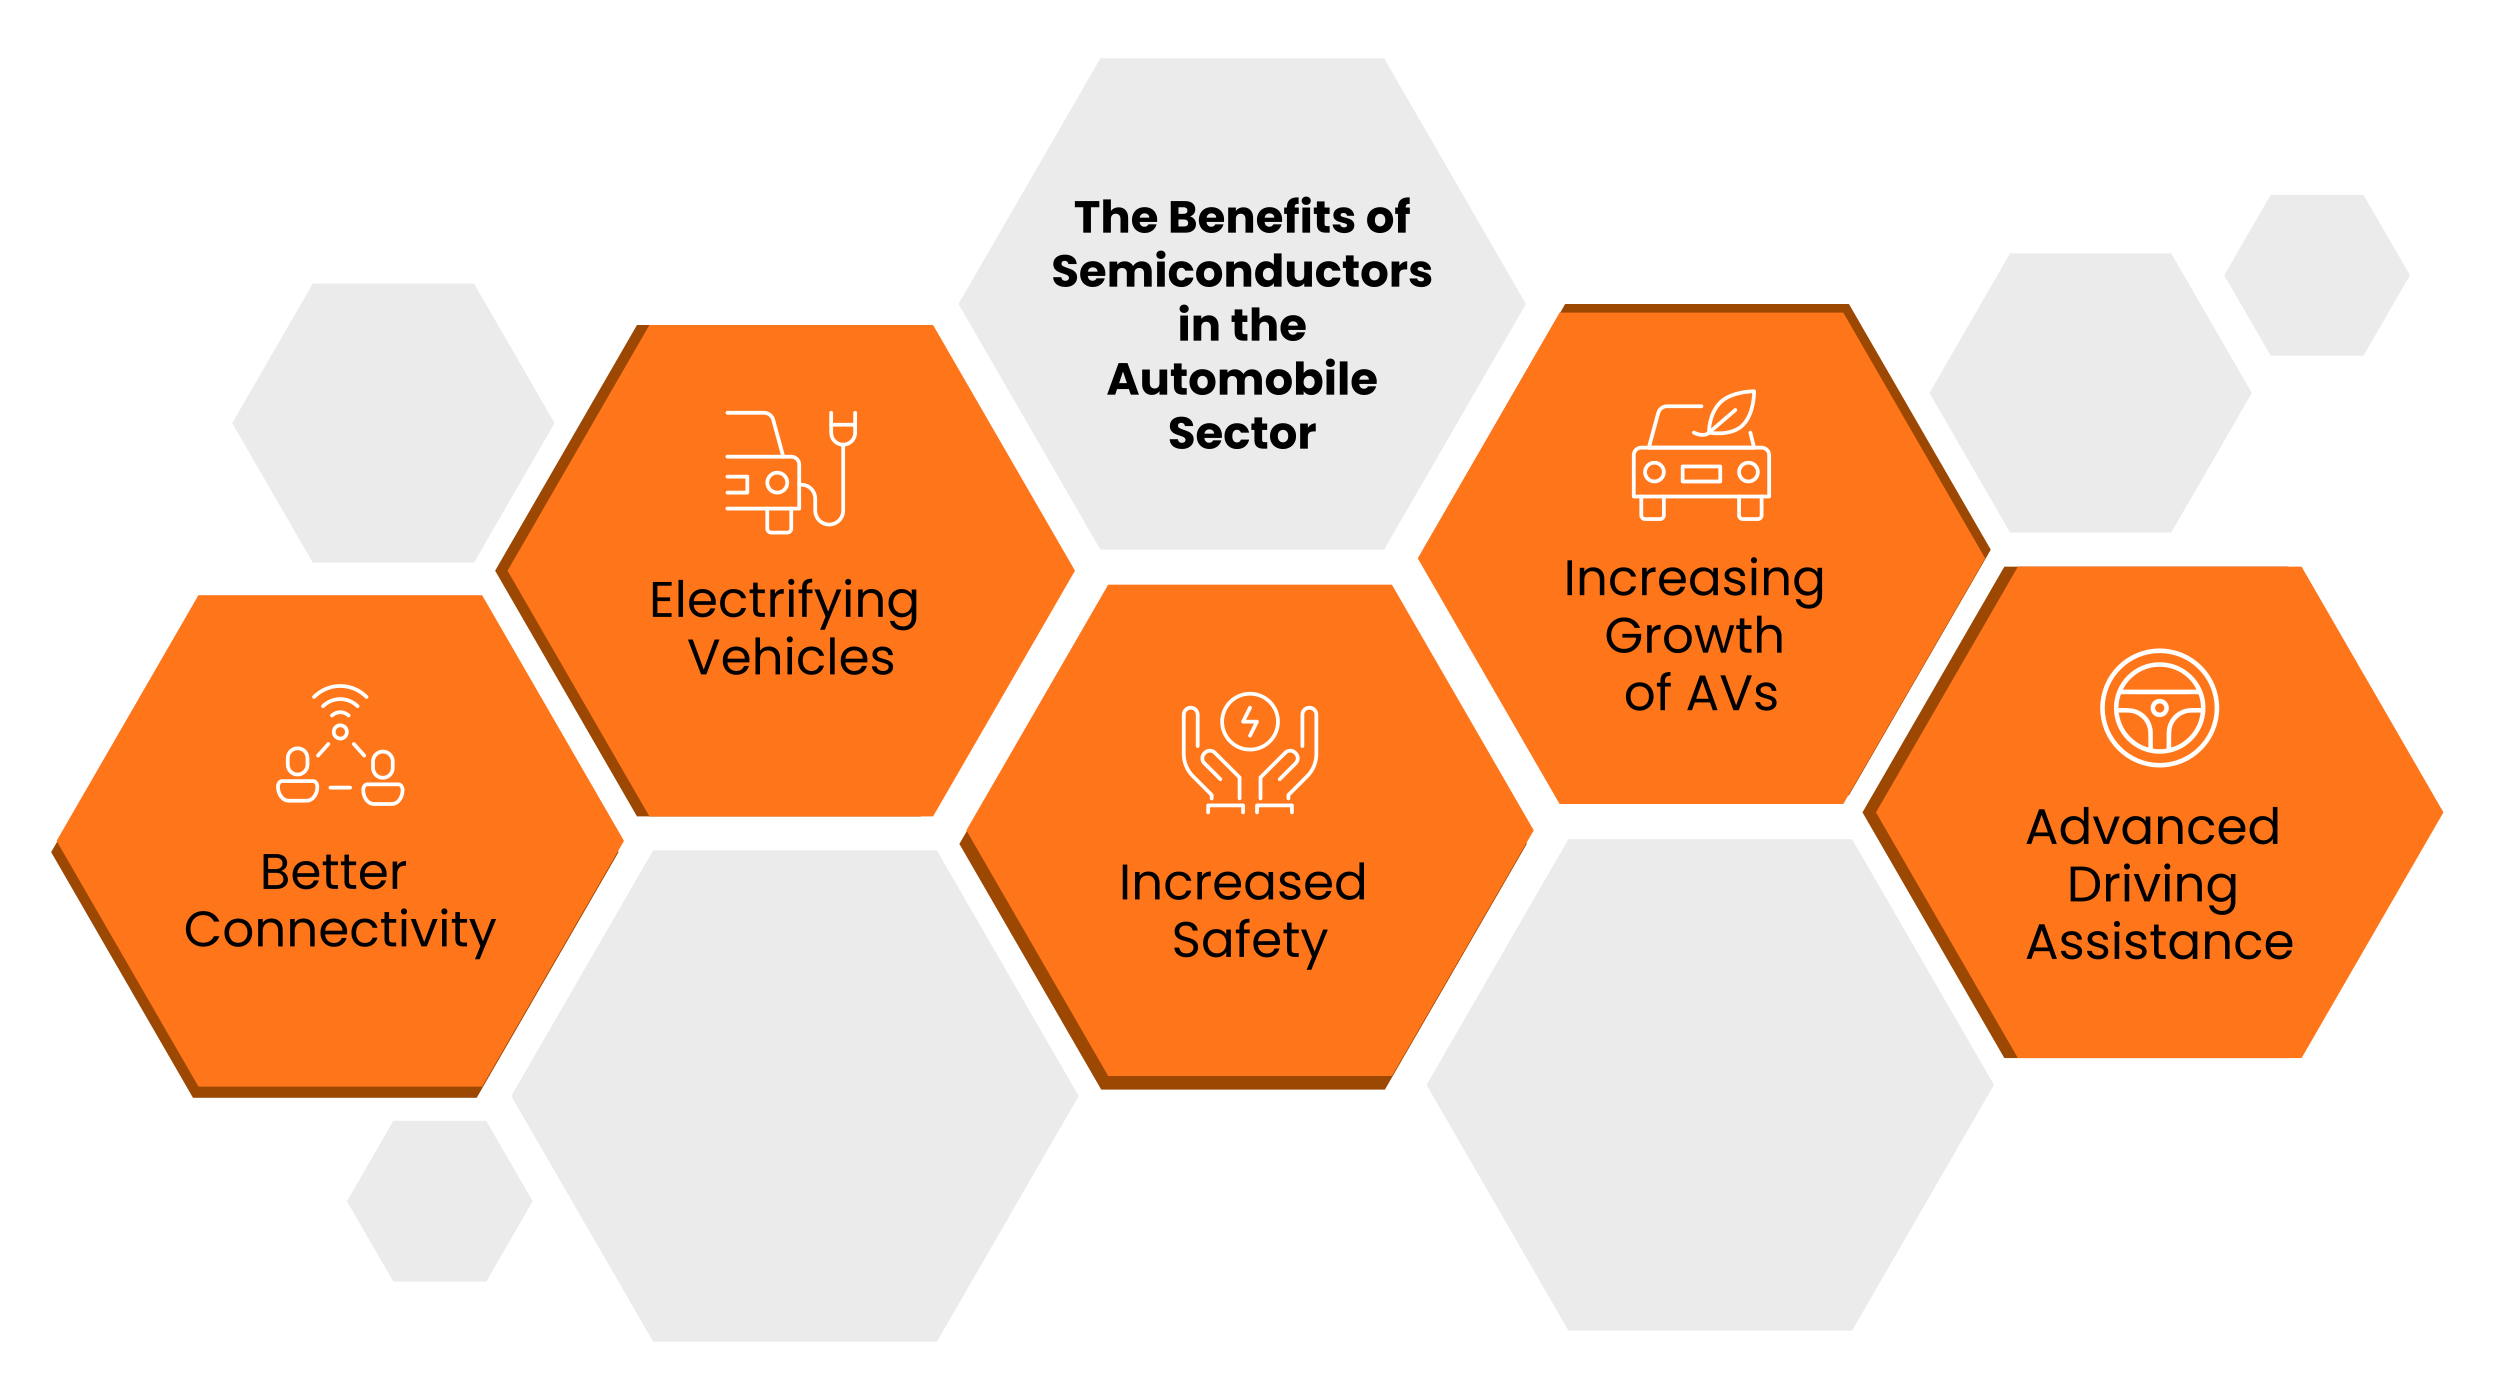 <svg xmlns="http://www.w3.org/2000/svg" xmlns:xlink="http://www.w3.org/1999/xlink" id="Layer_1" x="0px" y="0px" viewBox="0 0 1000 560" style="enable-background:new 0 0 1000 560;" xml:space="preserve"><style type="text/css">	.st0{fill:#10121D;}	.st1{fill:#11111D;}	.st2{filter:url(#Adobe_OpacityMaskFilter);}	.st3{fill:url(#SVGID_00000123420785085561103130000004325977881070459582_);}	.st4{fill:#CDD6DB;}	.st5{fill:#F5F5EB;}	.st6{fill:#FFFDF6;}	.st7{fill:#FAFAF5;}	.st8{fill:#E1E4F2;}	.st9{fill:#FFB494;}	.st10{fill:#C77900;}	.st11{fill:#A65600;}	.st12{fill:#8C9FA9;}	.st13{fill:#CED6DA;}	.st14{fill:#4E6B7B;}	.st15{fill:#AAB8BF;}	.st16{fill:#B4CDD2;}	.st17{fill:#AC831E;}	.st18{fill:#E5B84D;}	.st19{fill:#DDAF47;}	.st20{fill:#EFC156;}	.st21{fill:#C79200;}	.st22{fill:#D3D6E3;}	.st23{fill:#544C02;}	.st24{fill:#1C1A1A;}	.st25{fill:#484246;}	.st26{fill:#CDAD66;}	.st27{fill:#E09200;}	.st28{fill:#FFE66B;}	.st29{fill:#EBEBEB;}	.st30{fill:#9C4702;}	.st31{fill:#FF751A;}	.st32{fill:none;}	.st33{fill:#01195B;}	.st34{fill:#012274;}	.st35{fill:#022880;}	.st36{fill:#002F90;}	.st37{fill:#0336AA;}	.st38{fill:#043DC3;}	.st39{fill:#0545DD;}	.st40{fill:#0082FF;}	.st41{fill:#80B5FF;}	.st42{fill:#CF5C02;}	.st43{fill:#FF6600;}	.st44{fill:#FF8033;}	.st45{fill:#FF804D;}	.st46{fill:#FF9300;}	.st47{fill:#DCD6D2;}	.st48{fill:#202834;}	.st49{fill:none;stroke:#FFFFFF;stroke-width:1.5;stroke-linecap:round;stroke-linejoin:round;stroke-miterlimit:10;}	.st50{fill:none;stroke:#FFFFFF;stroke-width:1.5;stroke-linecap:round;stroke-linejoin:round;}	.st51{fill:#FFFFFF;}</style><g>	<polygon class="st29" points="125.12,225.08 92.88,169.25 125.12,113.41 189.59,113.41 221.83,169.25 189.59,225.08  "></polygon></g><g>	<polygon class="st29" points="804.02,213.02 771.79,157.18 804.02,101.34 868.5,101.34 900.74,157.18 868.5,213.02  "></polygon></g><g>	<polygon class="st29" points="908.26,142.28 889.69,110.11 908.26,77.94 945.41,77.94 963.98,110.11 945.41,142.28  "></polygon></g><g>	<polygon class="st29" points="157.35,512.66 138.78,480.49 157.35,448.32 194.5,448.32 213.07,480.49 194.5,512.66  "></polygon></g><polygon class="st30" points="77.2,439.13 20.46,340.85 77.2,242.57 190.68,242.57 247.42,340.85 190.68,439.13 "></polygon><polygon class="st30" points="254.79,326.56 198.05,228.28 254.79,130.01 368.27,130.01 425.01,228.28 368.27,326.56 "></polygon><polygon class="st31" points="79.37,434.63 22.63,336.35 79.37,238.07 192.85,238.07 249.6,336.35 192.85,434.63 "></polygon><polygon class="st30" points="440.49,435.85 383.75,337.57 440.49,239.29 553.97,239.29 610.71,337.57 553.97,435.85 "></polygon><polygon class="st31" points="443.28,430.41 386.54,332.13 443.28,233.86 556.76,233.86 613.5,332.13 556.76,430.41 "></polygon><polygon class="st31" points="259.76,326.56 203.02,228.28 259.76,130.01 373.24,130.01 429.99,228.28 373.24,326.56 "></polygon><polygon class="st30" points="626.08,318.15 569.34,219.87 626.08,121.59 739.57,121.59 796.31,219.87 739.57,318.15 "></polygon><polygon class="st31" points="623.84,321.61 567.1,223.33 623.84,125.05 737.32,125.05 794.06,223.33 737.32,321.61 "></polygon><polygon class="st30" points="801.73,423.23 744.99,324.95 801.73,226.67 915.22,226.67 971.96,324.95 915.22,423.23 "></polygon><polygon class="st31" points="807.15,423.23 750.4,324.95 807.15,226.67 920.63,226.67 977.37,324.95 920.63,423.23 "></polygon><g>	<polygon class="st29" points="440.15,219.87 383.41,121.59 440.15,23.31 553.63,23.31 610.38,121.59 553.63,219.87  "></polygon></g><g>	<polygon class="st29" points="627.36,532.24 570.62,433.96 627.36,335.68 740.84,335.68 797.59,433.96 740.84,532.24  "></polygon></g><g>	<polygon class="st29" points="261.26,536.69 204.52,438.41 261.26,340.13 374.74,340.13 431.49,438.41 374.74,536.69  "></polygon></g><g>	<rect x="415.01" y="79.75" class="st32" width="163.76" height="100.52"></rect>	<path d="M439.73,80.43v2.47h-3.35v10.17h-3.08V82.9h-3.35v-2.47H439.73z"></path>	<path d="M450.22,84.06c0.7,0.76,1.04,1.81,1.04,3.14v5.87h-3.06v-5.45c0-0.67-0.17-1.19-0.52-1.57s-0.82-0.56-1.4-0.56  c-0.59,0-1.06,0.19-1.4,0.56s-0.52,0.89-0.52,1.57v5.45h-3.08V79.75h3.08v4.63c0.31-0.44,0.74-0.8,1.28-1.06s1.15-0.4,1.82-0.4  C448.6,82.92,449.52,83.3,450.22,84.06z"></path>	<path d="M462.82,88.78h-6.97c0.05,0.62,0.25,1.1,0.6,1.43s0.79,0.49,1.31,0.49c0.77,0,1.3-0.32,1.6-0.97h3.28  c-0.17,0.66-0.47,1.25-0.91,1.78s-0.99,0.94-1.65,1.24c-0.66,0.3-1.4,0.45-2.21,0.45c-0.98,0-1.86-0.21-2.63-0.63  c-0.77-0.42-1.37-1.02-1.8-1.8c-0.43-0.78-0.65-1.69-0.65-2.74c0-1.04,0.21-1.96,0.64-2.74c0.43-0.78,1.02-1.38,1.79-1.8  c0.77-0.42,1.65-0.63,2.65-0.63c0.97,0,1.84,0.21,2.59,0.61c0.76,0.41,1.35,0.99,1.77,1.75s0.64,1.64,0.64,2.65  C462.87,88.17,462.86,88.47,462.82,88.78z M459.72,87.07c0-0.53-0.18-0.95-0.54-1.26c-0.36-0.31-0.81-0.47-1.35-0.47  c-0.52,0-0.95,0.15-1.31,0.45c-0.35,0.3-0.57,0.73-0.66,1.28H459.72z"></path>	<path d="M477.72,87.68c0.44,0.57,0.67,1.22,0.67,1.95c0,1.06-0.37,1.89-1.11,2.51c-0.74,0.62-1.77,0.93-3.09,0.93h-5.89V80.43H474  c1.28,0,2.29,0.29,3.01,0.88s1.09,1.39,1.09,2.39c0,0.74-0.2,1.36-0.58,1.85c-0.39,0.49-0.91,0.83-1.56,1.03  C476.69,86.74,477.28,87.11,477.72,87.68z M471.39,85.54h2.02c0.5,0,0.89-0.11,1.16-0.33c0.27-0.22,0.4-0.55,0.4-0.98  s-0.13-0.76-0.4-0.99c-0.27-0.23-0.66-0.34-1.16-0.34h-2.02V85.54z M474.85,90.23c0.28-0.23,0.42-0.57,0.42-1.02  c0-0.44-0.15-0.79-0.44-1.04c-0.29-0.25-0.7-0.38-1.22-0.38h-2.23v2.79h2.27C474.17,90.58,474.57,90.47,474.85,90.23z"></path>	<path d="M489.58,88.78h-6.97c0.05,0.62,0.25,1.1,0.6,1.43s0.79,0.49,1.31,0.49c0.77,0,1.3-0.32,1.6-0.97h3.28  c-0.17,0.66-0.47,1.25-0.91,1.78s-0.99,0.94-1.65,1.24c-0.66,0.3-1.4,0.45-2.21,0.45c-0.98,0-1.86-0.21-2.63-0.63  c-0.77-0.42-1.37-1.02-1.8-1.8c-0.43-0.78-0.65-1.69-0.65-2.74c0-1.04,0.21-1.96,0.64-2.74c0.43-0.78,1.02-1.38,1.79-1.8  c0.77-0.42,1.65-0.63,2.65-0.63c0.97,0,1.84,0.21,2.59,0.61c0.76,0.41,1.35,0.99,1.77,1.75s0.64,1.64,0.64,2.65  C489.64,88.17,489.62,88.47,489.58,88.78z M486.49,87.07c0-0.53-0.18-0.95-0.54-1.26c-0.36-0.31-0.81-0.47-1.35-0.47  c-0.52,0-0.95,0.15-1.31,0.45c-0.35,0.3-0.57,0.73-0.66,1.28H486.49z"></path>	<path d="M500.2,84.06c0.7,0.76,1.05,1.81,1.05,3.14v5.87h-3.06v-5.45c0-0.67-0.17-1.19-0.52-1.57s-0.82-0.56-1.4-0.56  c-0.59,0-1.06,0.19-1.4,0.56s-0.52,0.89-0.52,1.57v5.45h-3.08V83.02h3.08v1.33c0.31-0.44,0.73-0.79,1.26-1.05  c0.53-0.26,1.12-0.39,1.78-0.39C498.56,82.92,499.49,83.3,500.2,84.06z"></path>	<path d="M512.81,88.78h-6.97c0.05,0.62,0.25,1.1,0.6,1.43c0.35,0.33,0.79,0.49,1.3,0.49c0.77,0,1.3-0.32,1.6-0.97h3.28  c-0.17,0.66-0.47,1.25-0.91,1.78c-0.44,0.53-0.99,0.94-1.65,1.24s-1.4,0.45-2.21,0.45c-0.98,0-1.86-0.21-2.63-0.63  c-0.77-0.42-1.37-1.02-1.8-1.8c-0.43-0.78-0.65-1.69-0.65-2.74c0-1.04,0.21-1.96,0.64-2.74s1.02-1.38,1.79-1.8  c0.77-0.42,1.65-0.63,2.65-0.63c0.97,0,1.84,0.21,2.59,0.61c0.76,0.41,1.35,0.99,1.77,1.75c0.43,0.76,0.64,1.64,0.64,2.65  C512.86,88.17,512.84,88.47,512.81,88.78z M509.71,87.07c0-0.53-0.18-0.95-0.54-1.26c-0.36-0.31-0.81-0.47-1.35-0.47  c-0.52,0-0.95,0.15-1.3,0.45c-0.35,0.3-0.57,0.73-0.66,1.28H509.71z"></path>	<path d="M519.52,85.58h-1.66v7.49h-3.08v-7.49h-1.12v-2.56h1.12v-0.29c0-1.24,0.35-2.17,1.06-2.82c0.71-0.64,1.75-0.96,3.11-0.96  c0.23,0,0.4,0.01,0.5,0.02v2.61c-0.59-0.04-1,0.05-1.24,0.25c-0.24,0.21-0.36,0.57-0.36,1.1v0.09h1.66V85.58z"></path>	<path d="M521.18,81.5c-0.34-0.32-0.51-0.71-0.51-1.18c0-0.48,0.17-0.88,0.51-1.2c0.34-0.32,0.78-0.48,1.32-0.48  c0.53,0,0.96,0.16,1.3,0.48c0.34,0.32,0.51,0.72,0.51,1.2c0,0.47-0.17,0.86-0.51,1.18c-0.34,0.32-0.78,0.48-1.3,0.48  C521.97,81.98,521.53,81.82,521.18,81.5z M524.04,83.02v10.04h-3.08V83.02H524.04z"></path>	<path d="M531.87,90.46v2.61h-1.57c-1.12,0-1.99-0.27-2.61-0.82c-0.62-0.55-0.94-1.44-0.94-2.67v-4h-1.22v-2.56h1.22v-2.45h3.08  v2.45h2.02v2.56h-2.02v4.03c0,0.3,0.07,0.52,0.22,0.65c0.14,0.13,0.38,0.2,0.72,0.2H531.87z"></path>	<path d="M535.32,92.76c-0.68-0.3-1.22-0.71-1.62-1.23c-0.4-0.52-0.62-1.11-0.67-1.75h3.04c0.04,0.35,0.2,0.63,0.49,0.85  c0.29,0.22,0.64,0.32,1.06,0.32c0.38,0,0.68-0.08,0.89-0.22c0.21-0.15,0.32-0.34,0.32-0.58c0-0.29-0.15-0.5-0.45-0.64  c-0.3-0.14-0.79-0.29-1.46-0.46c-0.72-0.17-1.32-0.34-1.8-0.53c-0.48-0.19-0.89-0.48-1.24-0.88c-0.35-0.4-0.52-0.94-0.52-1.63  c0-0.58,0.16-1.1,0.48-1.58c0.32-0.47,0.79-0.85,1.4-1.12c0.62-0.28,1.35-0.41,2.21-0.41c1.26,0,2.25,0.31,2.98,0.94  s1.14,1.45,1.25,2.48h-2.84c-0.05-0.35-0.2-0.62-0.46-0.83s-0.6-0.31-1.02-0.31c-0.36,0-0.64,0.07-0.83,0.21  c-0.19,0.14-0.29,0.33-0.29,0.57c0,0.29,0.15,0.5,0.46,0.65c0.31,0.14,0.78,0.29,1.43,0.43c0.74,0.19,1.35,0.38,1.82,0.57  c0.47,0.19,0.88,0.49,1.23,0.9c0.35,0.41,0.54,0.97,0.55,1.67c0,0.59-0.17,1.11-0.49,1.58c-0.33,0.46-0.8,0.83-1.42,1.09  s-1.33,0.4-2.15,0.4C536.79,93.21,536.01,93.06,535.32,92.76z"></path>	<path d="M549.35,92.58c-0.79-0.42-1.4-1.02-1.85-1.8c-0.45-0.78-0.67-1.69-0.67-2.74c0-1.03,0.23-1.94,0.68-2.73  c0.46-0.79,1.08-1.39,1.87-1.81s1.68-0.63,2.66-0.63c0.98,0,1.87,0.21,2.66,0.63s1.42,1.02,1.87,1.81s0.68,1.7,0.68,2.73  c0,1.03-0.23,1.94-0.69,2.73s-1.09,1.39-1.89,1.81c-0.8,0.42-1.69,0.63-2.67,0.63C551.02,93.21,550.14,93,549.35,92.58z   M553.51,89.9c0.41-0.43,0.62-1.05,0.62-1.85c0-0.8-0.2-1.42-0.6-1.85s-0.9-0.65-1.49-0.65c-0.6,0-1.1,0.21-1.49,0.64  c-0.4,0.43-0.59,1.05-0.59,1.86c0,0.8,0.2,1.42,0.58,1.85s0.88,0.65,1.47,0.65C552.59,90.55,553.1,90.33,553.51,89.9z"></path>	<path d="M563.94,85.58h-1.66v7.49h-3.08v-7.49h-1.12v-2.56h1.12v-0.29c0-1.24,0.35-2.17,1.06-2.82c0.71-0.64,1.75-0.96,3.11-0.96  c0.23,0,0.4,0.01,0.5,0.02v2.61c-0.59-0.04-1,0.05-1.24,0.25c-0.24,0.21-0.36,0.57-0.36,1.1v0.09h1.66V85.58z"></path>	<path d="M423.71,114.34c-0.73-0.3-1.32-0.74-1.75-1.33c-0.44-0.59-0.67-1.3-0.69-2.12h3.28c0.05,0.47,0.21,0.83,0.49,1.07  c0.28,0.25,0.64,0.37,1.08,0.37c0.46,0,0.82-0.11,1.08-0.32c0.26-0.21,0.4-0.5,0.4-0.87c0-0.31-0.11-0.57-0.32-0.77  s-0.47-0.37-0.77-0.5c-0.31-0.13-0.74-0.28-1.3-0.45c-0.82-0.25-1.48-0.5-2-0.76c-0.52-0.25-0.96-0.62-1.33-1.12  c-0.37-0.49-0.56-1.13-0.56-1.93c0-1.18,0.43-2.1,1.28-2.76s1.96-1,3.33-1c1.39,0,2.51,0.33,3.37,1c0.85,0.67,1.31,1.59,1.37,2.78  h-3.33c-0.02-0.41-0.17-0.73-0.45-0.96c-0.28-0.23-0.63-0.35-1.06-0.35c-0.37,0-0.67,0.1-0.9,0.3c-0.23,0.2-0.34,0.48-0.34,0.85  c0,0.41,0.19,0.73,0.58,0.95c0.38,0.23,0.98,0.47,1.8,0.74c0.82,0.28,1.48,0.54,1.99,0.79c0.51,0.25,0.95,0.62,1.32,1.1  c0.37,0.48,0.56,1.1,0.56,1.85c0,0.72-0.18,1.37-0.55,1.96c-0.37,0.59-0.9,1.06-1.59,1.4c-0.7,0.35-1.52,0.52-2.47,0.52  C425.27,114.79,424.44,114.64,423.71,114.34z"></path>	<path d="M442.1,110.38h-6.97c0.05,0.62,0.25,1.1,0.6,1.43s0.79,0.49,1.31,0.49c0.77,0,1.3-0.32,1.6-0.97h3.28  c-0.17,0.66-0.47,1.25-0.91,1.78s-0.99,0.94-1.65,1.24c-0.66,0.3-1.4,0.45-2.21,0.45c-0.98,0-1.86-0.21-2.63-0.63  c-0.77-0.42-1.37-1.02-1.8-1.8c-0.43-0.78-0.65-1.69-0.65-2.74c0-1.04,0.21-1.96,0.64-2.74c0.43-0.78,1.02-1.38,1.79-1.8  c0.77-0.42,1.65-0.63,2.65-0.63c0.97,0,1.84,0.21,2.59,0.61c0.76,0.41,1.35,0.99,1.77,1.75s0.64,1.64,0.64,2.65  C442.16,109.77,442.14,110.07,442.1,110.38z M439.01,108.67c0-0.53-0.18-0.95-0.54-1.26c-0.36-0.31-0.81-0.47-1.35-0.47  c-0.52,0-0.95,0.15-1.31,0.45c-0.35,0.3-0.57,0.73-0.66,1.28H439.01z"></path>	<path d="M459.57,105.65c0.74,0.76,1.11,1.81,1.11,3.15v5.87h-3.06v-5.45c0-0.65-0.17-1.15-0.51-1.5c-0.34-0.35-0.81-0.53-1.41-0.53  c-0.6,0-1.07,0.18-1.41,0.53c-0.34,0.35-0.51,0.86-0.51,1.5v5.45h-3.06v-5.45c0-0.65-0.17-1.15-0.51-1.5  c-0.34-0.35-0.81-0.53-1.41-0.53c-0.6,0-1.07,0.18-1.41,0.53c-0.34,0.35-0.51,0.86-0.51,1.5v5.45h-3.08v-10.04h3.08v1.26  c0.31-0.42,0.72-0.75,1.22-1s1.07-0.37,1.71-0.37c0.76,0,1.43,0.16,2.02,0.49c0.59,0.32,1.06,0.79,1.4,1.39  c0.35-0.55,0.82-1,1.42-1.35c0.6-0.35,1.25-0.52,1.96-0.52C457.84,104.51,458.83,104.89,459.57,105.65z"></path>	<path d="M463.06,103.1c-0.34-0.32-0.51-0.71-0.51-1.18c0-0.48,0.17-0.88,0.51-1.2c0.34-0.32,0.78-0.48,1.32-0.48  c0.53,0,0.96,0.16,1.31,0.48c0.34,0.32,0.51,0.72,0.51,1.2c0,0.47-0.17,0.86-0.51,1.18c-0.34,0.32-0.78,0.48-1.31,0.48  C463.85,103.58,463.4,103.42,463.06,103.1z M465.92,104.62v10.04h-3.08v-10.04H465.92z"></path>	<path d="M468.17,106.91c0.43-0.78,1.02-1.38,1.78-1.8s1.64-0.63,2.62-0.63c1.26,0,2.31,0.33,3.16,0.99  c0.85,0.66,1.4,1.59,1.67,2.79h-3.28c-0.28-0.77-0.81-1.15-1.6-1.15c-0.56,0-1.01,0.22-1.35,0.66c-0.34,0.44-0.5,1.07-0.5,1.88  c0,0.82,0.17,1.44,0.5,1.88c0.34,0.44,0.79,0.66,1.35,0.66c0.79,0,1.33-0.38,1.6-1.15h3.28c-0.26,1.18-0.82,2.1-1.67,2.77  c-0.85,0.67-1.9,1.01-3.15,1.01c-0.98,0-1.86-0.21-2.62-0.63c-0.76-0.42-1.36-1.02-1.78-1.8c-0.43-0.78-0.64-1.69-0.64-2.74  C467.54,108.6,467.75,107.69,468.17,106.91z"></path>	<path d="M480.96,114.18c-0.79-0.42-1.4-1.02-1.85-1.8c-0.45-0.78-0.68-1.69-0.68-2.74c0-1.03,0.23-1.94,0.68-2.73  s1.08-1.39,1.87-1.81s1.68-0.63,2.66-0.63c0.98,0,1.87,0.21,2.66,0.63s1.42,1.02,1.87,1.81s0.68,1.7,0.68,2.73  c0,1.03-0.23,1.94-0.69,2.73s-1.09,1.39-1.89,1.81c-0.8,0.42-1.69,0.63-2.67,0.63S481.74,114.6,480.96,114.18z M485.11,111.5  c0.41-0.43,0.62-1.05,0.62-1.85c0-0.8-0.2-1.42-0.6-1.85c-0.4-0.43-0.9-0.65-1.48-0.65c-0.6,0-1.1,0.21-1.49,0.64  s-0.59,1.05-0.59,1.86c0,0.8,0.19,1.42,0.58,1.85c0.39,0.43,0.88,0.65,1.47,0.65S484.7,111.93,485.11,111.5z"></path>	<path d="M499.44,105.66c0.7,0.76,1.05,1.81,1.05,3.14v5.87h-3.06v-5.45c0-0.67-0.17-1.19-0.52-1.57s-0.82-0.56-1.4-0.56  c-0.59,0-1.06,0.19-1.4,0.56s-0.52,0.89-0.52,1.57v5.45h-3.08v-10.04h3.08v1.33c0.31-0.44,0.73-0.79,1.26-1.05  c0.53-0.26,1.12-0.39,1.78-0.39C497.8,104.51,498.74,104.9,499.44,105.66z"></path>	<path d="M502.61,106.91c0.39-0.78,0.92-1.38,1.59-1.8s1.42-0.63,2.25-0.63c0.66,0,1.26,0.14,1.81,0.41  c0.55,0.28,0.97,0.65,1.29,1.12v-4.66h3.08v13.32h-3.08v-1.44c-0.29,0.48-0.7,0.86-1.23,1.15s-1.16,0.43-1.86,0.43  c-0.83,0-1.58-0.21-2.25-0.64s-1.2-1.03-1.59-1.82c-0.39-0.79-0.58-1.69-0.58-2.73S502.22,107.69,502.61,106.91z M508.91,107.83  c-0.43-0.44-0.94-0.67-1.56-0.67s-1.13,0.22-1.56,0.66c-0.43,0.44-0.64,1.04-0.64,1.81c0,0.77,0.21,1.38,0.64,1.83  c0.43,0.45,0.94,0.67,1.56,0.67s1.13-0.22,1.56-0.67c0.43-0.44,0.64-1.05,0.64-1.82C509.55,108.88,509.33,108.27,508.91,107.83z"></path>	<path d="M524.78,104.62v10.04h-3.08v-1.37c-0.31,0.44-0.74,0.8-1.27,1.07c-0.53,0.27-1.12,0.41-1.77,0.41  c-0.77,0-1.45-0.17-2.03-0.51s-1.04-0.84-1.37-1.48c-0.32-0.65-0.49-1.41-0.49-2.29v-5.87h3.06v5.45c0,0.67,0.17,1.19,0.52,1.57  c0.35,0.37,0.82,0.56,1.4,0.56c0.6,0,1.07-0.19,1.42-0.56c0.35-0.37,0.52-0.89,0.52-1.57v-5.45H524.78z"></path>	<path d="M527.02,106.91c0.43-0.78,1.02-1.38,1.78-1.8s1.63-0.63,2.62-0.63c1.26,0,2.31,0.33,3.16,0.99  c0.85,0.66,1.4,1.59,1.67,2.79h-3.28c-0.28-0.77-0.81-1.15-1.6-1.15c-0.56,0-1.01,0.22-1.35,0.66c-0.34,0.44-0.5,1.07-0.5,1.88  c0,0.82,0.17,1.44,0.5,1.88c0.34,0.44,0.79,0.66,1.35,0.66c0.79,0,1.33-0.38,1.6-1.15h3.28c-0.26,1.18-0.82,2.1-1.67,2.77  c-0.85,0.67-1.9,1.01-3.15,1.01c-0.98,0-1.86-0.21-2.62-0.63c-0.76-0.42-1.36-1.02-1.78-1.8c-0.43-0.78-0.64-1.69-0.64-2.74  C526.38,108.6,526.59,107.69,527.02,106.91z"></path>	<path d="M543.48,112.06v2.61h-1.57c-1.12,0-1.99-0.27-2.61-0.82c-0.62-0.55-0.94-1.44-0.94-2.67v-4h-1.22v-2.56h1.22v-2.45h3.08  v2.45h2.02v2.56h-2.02v4.03c0,0.3,0.07,0.52,0.22,0.65c0.14,0.13,0.38,0.2,0.72,0.2H543.48z"></path>	<path d="M547.1,114.18c-0.79-0.42-1.4-1.02-1.85-1.8c-0.45-0.78-0.67-1.69-0.67-2.74c0-1.03,0.23-1.94,0.68-2.73  c0.46-0.79,1.08-1.39,1.87-1.81s1.68-0.63,2.66-0.63c0.98,0,1.87,0.21,2.66,0.63s1.42,1.02,1.87,1.81s0.68,1.7,0.68,2.73  c0,1.03-0.23,1.94-0.69,2.73s-1.09,1.39-1.89,1.81c-0.8,0.42-1.69,0.63-2.67,0.63C548.77,114.81,547.89,114.6,547.1,114.18z   M551.26,111.5c0.41-0.43,0.62-1.05,0.62-1.85c0-0.8-0.2-1.42-0.6-1.85s-0.9-0.65-1.49-0.65c-0.6,0-1.1,0.21-1.49,0.64  c-0.4,0.43-0.59,1.05-0.59,1.86c0,0.8,0.2,1.42,0.58,1.85s0.88,0.65,1.47,0.65C550.35,112.15,550.85,111.93,551.26,111.5z"></path>	<path d="M561.08,104.99c0.54-0.32,1.14-0.48,1.8-0.48v3.26h-0.85c-0.77,0-1.34,0.17-1.73,0.49c-0.38,0.33-0.58,0.91-0.58,1.74v4.66  h-3.08v-10.04h3.08v1.67C560.09,105.75,560.54,105.31,561.08,104.99z"></path>	<path d="M566.1,114.36c-0.68-0.3-1.22-0.71-1.62-1.23c-0.4-0.52-0.62-1.11-0.67-1.75h3.04c0.04,0.35,0.2,0.63,0.49,0.85  c0.29,0.22,0.64,0.32,1.06,0.32c0.38,0,0.68-0.08,0.89-0.22c0.21-0.15,0.32-0.34,0.32-0.58c0-0.29-0.15-0.5-0.45-0.64  c-0.3-0.14-0.79-0.29-1.46-0.46c-0.72-0.17-1.32-0.34-1.8-0.53c-0.48-0.19-0.89-0.48-1.24-0.88c-0.35-0.4-0.52-0.94-0.52-1.63  c0-0.58,0.16-1.1,0.48-1.58c0.32-0.47,0.79-0.85,1.4-1.12c0.62-0.28,1.35-0.41,2.21-0.41c1.26,0,2.25,0.31,2.98,0.94  s1.14,1.45,1.25,2.48h-2.84c-0.05-0.35-0.2-0.62-0.46-0.83s-0.6-0.31-1.02-0.31c-0.36,0-0.64,0.07-0.83,0.21  c-0.19,0.14-0.29,0.33-0.29,0.57c0,0.29,0.15,0.5,0.46,0.65c0.31,0.14,0.78,0.29,1.43,0.43c0.74,0.19,1.35,0.38,1.82,0.57  c0.47,0.19,0.88,0.49,1.23,0.9c0.35,0.41,0.54,0.97,0.55,1.67c0,0.59-0.17,1.11-0.49,1.58c-0.33,0.46-0.8,0.83-1.42,1.09  s-1.33,0.4-2.15,0.4C567.57,114.81,566.79,114.66,566.1,114.36z"></path>	<path d="M472.34,124.7c-0.34-0.32-0.51-0.71-0.51-1.18c0-0.48,0.17-0.88,0.51-1.2c0.34-0.32,0.78-0.48,1.32-0.48  c0.53,0,0.96,0.16,1.31,0.48c0.34,0.32,0.51,0.72,0.51,1.2c0,0.47-0.17,0.86-0.51,1.18c-0.34,0.32-0.78,0.48-1.31,0.48  C473.12,125.18,472.68,125.02,472.34,124.7z M475.19,126.22v10.04h-3.08v-10.04H475.19z"></path>	<path d="M486.36,127.26c0.7,0.76,1.05,1.81,1.05,3.14v5.87h-3.06v-5.45c0-0.67-0.17-1.19-0.52-1.57s-0.82-0.56-1.4-0.56  c-0.59,0-1.06,0.19-1.4,0.56s-0.52,0.89-0.52,1.57v5.45h-3.08v-10.04h3.08v1.33c0.31-0.44,0.73-0.79,1.26-1.05  c0.53-0.26,1.12-0.39,1.78-0.39C484.72,126.11,485.66,126.5,486.36,127.26z"></path>	<path d="M498.97,133.66v2.61h-1.57c-1.12,0-1.99-0.27-2.61-0.82c-0.62-0.55-0.94-1.44-0.94-2.67v-4h-1.22v-2.56h1.22v-2.45h3.08  v2.45h2.02v2.56h-2.02v4.03c0,0.3,0.07,0.52,0.22,0.65s0.38,0.2,0.72,0.2H498.97z"></path>	<path d="M509.63,127.26c0.7,0.76,1.04,1.81,1.04,3.14v5.87h-3.06v-5.45c0-0.67-0.17-1.19-0.52-1.57s-0.82-0.56-1.4-0.56  s-1.06,0.19-1.4,0.56s-0.52,0.89-0.52,1.57v5.45h-3.08v-13.32h3.08v4.63c0.31-0.44,0.74-0.8,1.28-1.06c0.54-0.26,1.15-0.4,1.82-0.4  C508.01,126.11,508.93,126.5,509.63,127.26z"></path>	<path d="M522.23,131.98h-6.97c0.05,0.62,0.25,1.1,0.6,1.43c0.35,0.33,0.79,0.49,1.3,0.49c0.77,0,1.3-0.32,1.6-0.97h3.28  c-0.17,0.66-0.47,1.25-0.91,1.78c-0.44,0.53-0.99,0.94-1.65,1.24s-1.4,0.45-2.21,0.45c-0.98,0-1.86-0.21-2.63-0.63  c-0.77-0.42-1.37-1.02-1.8-1.8c-0.43-0.78-0.65-1.69-0.65-2.74c0-1.04,0.21-1.96,0.64-2.74c0.43-0.78,1.02-1.38,1.79-1.8  c0.77-0.42,1.65-0.63,2.65-0.63c0.97,0,1.84,0.21,2.59,0.61c0.76,0.41,1.35,0.99,1.77,1.75c0.43,0.76,0.64,1.64,0.64,2.65  C522.28,131.37,522.26,131.67,522.23,131.98z M519.13,130.27c0-0.53-0.18-0.95-0.54-1.26c-0.36-0.31-0.81-0.47-1.35-0.47  c-0.52,0-0.95,0.15-1.3,0.45c-0.35,0.3-0.57,0.73-0.66,1.28H519.13z"></path>	<path d="M451.56,155.63h-4.72l-0.76,2.23h-3.22l4.57-12.64H451l4.57,12.64h-3.26L451.56,155.63z M450.77,153.26l-1.57-4.63  l-1.55,4.63H450.77z"></path>	<path d="M466.88,147.82v10.04h-3.08v-1.37c-0.31,0.44-0.74,0.8-1.27,1.07c-0.53,0.27-1.12,0.41-1.77,0.41  c-0.77,0-1.45-0.17-2.03-0.51s-1.04-0.84-1.37-1.48c-0.32-0.65-0.49-1.41-0.49-2.29v-5.87h3.06v5.45c0,0.67,0.17,1.19,0.52,1.57  c0.35,0.37,0.82,0.56,1.4,0.56c0.6,0,1.07-0.19,1.42-0.56c0.35-0.37,0.52-0.89,0.52-1.57v-5.45H466.88z"></path>	<path d="M474.69,155.26v2.61h-1.57c-1.12,0-1.99-0.27-2.61-0.82c-0.62-0.55-0.94-1.44-0.94-2.67v-4h-1.22v-2.56h1.22v-2.45h3.08  v2.45h2.02v2.56h-2.02v4.03c0,0.3,0.07,0.52,0.22,0.65s0.38,0.2,0.72,0.2H474.69z"></path>	<path d="M478.32,157.38c-0.79-0.42-1.4-1.02-1.85-1.8c-0.45-0.78-0.68-1.69-0.68-2.74c0-1.03,0.23-1.94,0.68-2.73  s1.08-1.39,1.87-1.81s1.68-0.63,2.66-0.63c0.98,0,1.87,0.21,2.66,0.63s1.42,1.02,1.87,1.81s0.68,1.7,0.68,2.73  c0,1.03-0.23,1.94-0.69,2.73s-1.09,1.39-1.89,1.81c-0.8,0.42-1.69,0.63-2.67,0.63S479.1,157.8,478.32,157.38z M482.48,154.7  c0.41-0.43,0.62-1.05,0.62-1.85c0-0.8-0.2-1.42-0.6-1.85c-0.4-0.43-0.9-0.65-1.48-0.65c-0.6,0-1.1,0.21-1.49,0.64  s-0.59,1.05-0.59,1.86c0,0.8,0.19,1.42,0.58,1.85c0.39,0.43,0.88,0.65,1.47,0.65S482.06,155.13,482.48,154.7z"></path>	<path d="M503.66,148.85c0.74,0.76,1.11,1.81,1.11,3.15v5.87h-3.06v-5.45c0-0.65-0.17-1.15-0.51-1.5c-0.34-0.35-0.81-0.53-1.41-0.53  c-0.6,0-1.07,0.18-1.41,0.53c-0.34,0.35-0.51,0.86-0.51,1.5v5.45h-3.06v-5.45c0-0.65-0.17-1.15-0.51-1.5  c-0.34-0.35-0.81-0.53-1.41-0.53c-0.6,0-1.07,0.18-1.41,0.53c-0.34,0.35-0.51,0.86-0.51,1.5v5.45h-3.08v-10.04h3.08v1.26  c0.31-0.42,0.72-0.75,1.22-1s1.07-0.37,1.71-0.37c0.76,0,1.43,0.16,2.02,0.49c0.59,0.32,1.06,0.79,1.4,1.39  c0.35-0.55,0.82-1,1.42-1.35c0.6-0.35,1.25-0.52,1.96-0.52C501.93,147.71,502.92,148.09,503.66,148.85z"></path>	<path d="M508.84,157.38c-0.79-0.42-1.4-1.02-1.85-1.8c-0.45-0.78-0.67-1.69-0.67-2.74c0-1.03,0.23-1.94,0.68-2.73  c0.46-0.79,1.08-1.39,1.87-1.81s1.68-0.63,2.66-0.63c0.98,0,1.87,0.21,2.66,0.63s1.42,1.02,1.87,1.81s0.68,1.7,0.68,2.73  c0,1.03-0.23,1.94-0.69,2.73s-1.09,1.39-1.89,1.81c-0.8,0.42-1.69,0.63-2.67,0.63C510.52,158.01,509.63,157.8,508.84,157.38z   M513,154.7c0.41-0.43,0.62-1.05,0.62-1.85c0-0.8-0.2-1.42-0.6-1.85s-0.9-0.65-1.49-0.65c-0.6,0-1.1,0.21-1.49,0.64  c-0.4,0.43-0.59,1.05-0.59,1.86c0,0.8,0.2,1.42,0.58,1.85s0.88,0.65,1.47,0.65C512.09,155.35,512.59,155.13,513,154.7z"></path>	<path d="M522.71,148.11c0.54-0.29,1.16-0.43,1.85-0.43c0.83,0,1.58,0.21,2.25,0.63s1.2,1.02,1.59,1.8s0.58,1.69,0.58,2.72  s-0.2,1.94-0.58,2.73c-0.39,0.79-0.92,1.39-1.59,1.82s-1.42,0.64-2.25,0.64c-0.71,0-1.33-0.14-1.85-0.42  c-0.53-0.28-0.94-0.66-1.24-1.12v1.4h-3.08v-13.32h3.08v4.7C521.76,148.78,522.17,148.4,522.71,148.11z M525.22,151.02  c-0.43-0.44-0.95-0.66-1.58-0.66c-0.61,0-1.13,0.22-1.56,0.67c-0.43,0.44-0.64,1.05-0.64,1.82c0,0.77,0.21,1.38,0.64,1.82  c0.43,0.44,0.94,0.67,1.56,0.67s1.13-0.22,1.57-0.67c0.43-0.45,0.65-1.06,0.65-1.83C525.86,152.06,525.65,151.46,525.22,151.02z"></path>	<path d="M530.84,146.3c-0.34-0.32-0.51-0.71-0.51-1.18c0-0.48,0.17-0.88,0.51-1.2c0.34-0.32,0.78-0.48,1.32-0.48  c0.53,0,0.96,0.16,1.3,0.48c0.34,0.32,0.51,0.72,0.51,1.2c0,0.47-0.17,0.86-0.51,1.18c-0.34,0.32-0.78,0.48-1.3,0.48  C531.62,146.78,531.18,146.62,530.84,146.3z M533.69,147.82v10.04h-3.08v-10.04H533.69z"></path>	<path d="M539,144.55v13.32h-3.08v-13.32H539z"></path>	<path d="M550.65,153.58h-6.97c0.05,0.62,0.25,1.1,0.6,1.43c0.35,0.33,0.79,0.49,1.3,0.49c0.77,0,1.3-0.32,1.6-0.97h3.28  c-0.17,0.66-0.47,1.25-0.91,1.78c-0.44,0.53-0.99,0.94-1.65,1.24s-1.4,0.45-2.21,0.45c-0.98,0-1.86-0.21-2.63-0.63  c-0.77-0.42-1.37-1.02-1.8-1.8c-0.43-0.78-0.65-1.69-0.65-2.74c0-1.04,0.21-1.96,0.64-2.74s1.02-1.38,1.79-1.8  c0.77-0.42,1.65-0.63,2.65-0.63c0.97,0,1.84,0.21,2.59,0.61c0.76,0.41,1.35,0.99,1.77,1.75c0.43,0.76,0.64,1.64,0.64,2.65  C550.7,152.97,550.68,153.27,550.65,153.58z M547.55,151.87c0-0.53-0.18-0.95-0.54-1.26c-0.36-0.31-0.81-0.47-1.35-0.47  c-0.52,0-0.95,0.15-1.3,0.45c-0.35,0.3-0.57,0.73-0.66,1.28H547.55z"></path>	<path d="M470.33,179.14c-0.73-0.3-1.32-0.74-1.75-1.33c-0.44-0.59-0.67-1.3-0.69-2.12h3.28c0.05,0.47,0.21,0.83,0.49,1.07  c0.28,0.25,0.64,0.37,1.08,0.37c0.46,0,0.82-0.11,1.08-0.32c0.26-0.21,0.4-0.5,0.4-0.87c0-0.31-0.11-0.57-0.32-0.77  s-0.47-0.37-0.77-0.5c-0.31-0.13-0.74-0.28-1.3-0.45c-0.82-0.25-1.48-0.5-2-0.76c-0.52-0.25-0.96-0.62-1.33-1.12  c-0.37-0.49-0.56-1.13-0.56-1.93c0-1.18,0.43-2.1,1.28-2.76s1.96-1,3.33-1c1.39,0,2.51,0.33,3.37,1c0.85,0.67,1.31,1.59,1.37,2.78  h-3.33c-0.02-0.41-0.17-0.73-0.45-0.96c-0.28-0.23-0.63-0.35-1.06-0.35c-0.37,0-0.67,0.1-0.9,0.3c-0.23,0.2-0.34,0.48-0.34,0.85  c0,0.41,0.19,0.73,0.58,0.95c0.38,0.23,0.98,0.47,1.8,0.74c0.82,0.28,1.48,0.54,1.99,0.79c0.51,0.25,0.95,0.62,1.32,1.1  c0.37,0.48,0.56,1.1,0.56,1.85c0,0.72-0.18,1.37-0.55,1.96c-0.37,0.59-0.9,1.06-1.59,1.4c-0.7,0.35-1.52,0.52-2.47,0.52  C471.89,179.59,471.07,179.44,470.33,179.14z"></path>	<path d="M488.73,175.18h-6.97c0.05,0.62,0.25,1.1,0.6,1.43s0.79,0.49,1.31,0.49c0.77,0,1.3-0.32,1.6-0.97h3.28  c-0.17,0.66-0.47,1.25-0.91,1.78s-0.99,0.94-1.65,1.24c-0.66,0.3-1.4,0.45-2.21,0.45c-0.98,0-1.86-0.21-2.63-0.63  c-0.77-0.42-1.37-1.02-1.8-1.8c-0.43-0.78-0.65-1.69-0.65-2.74c0-1.04,0.21-1.96,0.64-2.74c0.43-0.78,1.02-1.38,1.79-1.8  c0.77-0.42,1.65-0.63,2.65-0.63c0.97,0,1.84,0.21,2.59,0.61c0.76,0.41,1.35,0.99,1.77,1.75s0.64,1.64,0.64,2.65  C488.78,174.57,488.77,174.87,488.73,175.18z M485.63,173.47c0-0.53-0.18-0.95-0.54-1.26c-0.36-0.31-0.81-0.47-1.35-0.47  c-0.52,0-0.95,0.15-1.31,0.45c-0.35,0.3-0.57,0.73-0.66,1.28H485.63z"></path>	<path d="M490.43,171.71c0.43-0.78,1.02-1.38,1.78-1.8s1.64-0.63,2.62-0.63c1.26,0,2.31,0.33,3.16,0.99  c0.85,0.66,1.4,1.59,1.67,2.79h-3.28c-0.28-0.77-0.81-1.15-1.6-1.15c-0.56,0-1.01,0.22-1.35,0.66c-0.34,0.44-0.5,1.07-0.5,1.88  c0,0.82,0.17,1.44,0.5,1.88c0.34,0.44,0.79,0.66,1.35,0.66c0.79,0,1.33-0.38,1.6-1.15h3.28c-0.26,1.18-0.82,2.1-1.67,2.77  c-0.85,0.67-1.9,1.01-3.15,1.01c-0.98,0-1.86-0.21-2.62-0.63c-0.76-0.42-1.36-1.02-1.78-1.8c-0.43-0.78-0.64-1.69-0.64-2.74  C489.79,173.4,490,172.49,490.43,171.71z"></path>	<path d="M506.89,176.86v2.61h-1.57c-1.12,0-1.99-0.27-2.61-0.82c-0.62-0.55-0.94-1.44-0.94-2.67v-4h-1.22v-2.56h1.22v-2.45h3.08  v2.45h2.02v2.56h-2.02v4.03c0,0.3,0.07,0.52,0.22,0.65s0.38,0.2,0.72,0.2H506.89z"></path>	<path d="M510.52,178.98c-0.79-0.42-1.4-1.02-1.85-1.8c-0.45-0.78-0.67-1.69-0.67-2.74c0-1.03,0.23-1.94,0.68-2.73  c0.46-0.79,1.08-1.39,1.87-1.81s1.68-0.63,2.66-0.63c0.98,0,1.87,0.21,2.66,0.63s1.42,1.02,1.87,1.81s0.68,1.7,0.68,2.73  c0,1.03-0.23,1.94-0.69,2.73s-1.09,1.39-1.89,1.81c-0.8,0.42-1.69,0.63-2.67,0.63C512.19,179.61,511.3,179.4,510.52,178.98z   M514.68,176.3c0.41-0.43,0.62-1.05,0.62-1.85c0-0.8-0.2-1.42-0.6-1.85s-0.9-0.65-1.49-0.65c-0.6,0-1.1,0.21-1.49,0.64  c-0.4,0.43-0.59,1.05-0.59,1.86c0,0.8,0.2,1.42,0.58,1.85s0.88,0.65,1.47,0.65C513.76,176.95,514.26,176.73,514.68,176.3z"></path>	<path d="M524.5,169.79c0.54-0.32,1.14-0.48,1.8-0.48v3.26h-0.85c-0.77,0-1.34,0.17-1.73,0.49c-0.38,0.33-0.58,0.91-0.58,1.74v4.66  h-3.08v-10.04h3.08v1.67C523.51,170.54,523.96,170.11,524.5,169.79z"></path></g><g>	<g>		<path d="M113.81,349c0.42,0.33,0.75,0.75,1,1.24c0.25,0.49,0.37,1.02,0.37,1.58c0,0.71-0.18,1.34-0.54,1.91   c-0.36,0.57-0.88,1.01-1.57,1.34c-0.69,0.33-1.5,0.49-2.43,0.49h-5.2v-13.94h5c0.95,0,1.75,0.16,2.42,0.47   c0.67,0.31,1.17,0.74,1.5,1.27c0.33,0.53,0.5,1.13,0.5,1.8c0,0.83-0.22,1.51-0.67,2.05c-0.45,0.54-1.04,0.93-1.77,1.17   C112.93,348.46,113.39,348.66,113.81,349z M107.26,347.63h3.06c0.85,0,1.51-0.2,1.98-0.6c0.47-0.4,0.7-0.95,0.7-1.66   s-0.23-1.26-0.7-1.66c-0.47-0.4-1.14-0.6-2.02-0.6h-3.02V347.63z M112.6,353.42c0.51-0.43,0.76-1.02,0.76-1.78   c0-0.77-0.27-1.38-0.8-1.83c-0.53-0.45-1.25-0.67-2.14-0.67h-3.16v4.92h3.22C111.39,354.05,112.1,353.84,112.6,353.42z"></path>		<path d="M127.64,350.75h-8.76c0.07,1.08,0.44,1.92,1.11,2.53c0.67,0.61,1.49,0.91,2.45,0.91c0.79,0,1.44-0.18,1.97-0.55   c0.53-0.37,0.9-0.86,1.11-1.47h1.96c-0.29,1.05-0.88,1.91-1.76,2.57c-0.88,0.66-1.97,0.99-3.28,0.99c-1.04,0-1.97-0.23-2.79-0.7   c-0.82-0.47-1.46-1.13-1.93-1.99c-0.47-0.86-0.7-1.86-0.7-2.99c0-1.13,0.23-2.13,0.68-2.98c0.45-0.85,1.09-1.51,1.91-1.97   c0.82-0.46,1.76-0.69,2.83-0.69c1.04,0,1.96,0.23,2.76,0.68s1.42,1.08,1.85,1.87s0.65,1.69,0.65,2.69   C127.7,350,127.68,350.37,127.64,350.75z M125.36,347.48c-0.31-0.5-0.72-0.88-1.25-1.14c-0.53-0.26-1.11-0.39-1.75-0.39   c-0.92,0-1.7,0.29-2.35,0.88s-1.02,1.4-1.11,2.44h6.92C125.82,348.58,125.67,347.98,125.36,347.48z"></path>		<path d="M132.32,346.09v6.46c0,0.53,0.11,0.91,0.34,1.13c0.23,0.22,0.62,0.33,1.18,0.33h1.34v1.54h-1.64   c-1.01,0-1.77-0.23-2.28-0.7s-0.76-1.23-0.76-2.3v-6.46h-1.42v-1.5h1.42v-2.76h1.82v2.76h2.86v1.5H132.32z"></path>		<path d="M139.6,346.09v6.46c0,0.53,0.11,0.91,0.34,1.13c0.23,0.22,0.62,0.33,1.18,0.33h1.34v1.54h-1.64   c-1.01,0-1.77-0.23-2.28-0.7s-0.76-1.23-0.76-2.3v-6.46h-1.42v-1.5h1.42v-2.76h1.82v2.76h2.86v1.5H139.6z"></path>		<path d="M154.6,350.75h-8.76c0.07,1.08,0.44,1.92,1.11,2.53c0.67,0.61,1.49,0.91,2.45,0.91c0.79,0,1.44-0.18,1.97-0.55   c0.53-0.37,0.9-0.86,1.11-1.47h1.96c-0.29,1.05-0.88,1.91-1.76,2.57c-0.88,0.66-1.97,0.99-3.28,0.99c-1.04,0-1.97-0.23-2.79-0.7   c-0.82-0.47-1.46-1.13-1.93-1.99c-0.47-0.86-0.7-1.86-0.7-2.99c0-1.13,0.23-2.13,0.68-2.98c0.45-0.85,1.09-1.51,1.91-1.97   c0.82-0.46,1.76-0.69,2.83-0.69c1.04,0,1.96,0.23,2.76,0.68s1.42,1.08,1.85,1.87s0.65,1.69,0.65,2.69   C154.66,350,154.64,350.37,154.6,350.75z M152.32,347.48c-0.31-0.5-0.72-0.88-1.25-1.14c-0.53-0.26-1.11-0.39-1.75-0.39   c-0.92,0-1.7,0.29-2.35,0.88s-1.02,1.4-1.11,2.44h6.92C152.78,348.58,152.63,347.98,152.32,347.48z"></path>		<path d="M160.25,344.92c0.59-0.35,1.32-0.52,2.17-0.52v1.88h-0.48c-2.04,0-3.06,1.11-3.06,3.32v5.96h-1.82v-10.96h1.82v1.78   C159.2,345.75,159.66,345.26,160.25,344.92z"></path>		<path d="M75.26,367.9c0.61-1.09,1.45-1.94,2.51-2.55c1.06-0.61,2.24-0.92,3.53-0.92c1.52,0,2.85,0.37,3.98,1.1   c1.13,0.73,1.96,1.77,2.48,3.12h-2.18c-0.39-0.84-0.94-1.49-1.67-1.94s-1.6-0.68-2.61-0.68c-0.97,0-1.85,0.23-2.62,0.68   c-0.77,0.45-1.38,1.1-1.82,1.93c-0.44,0.83-0.66,1.81-0.66,2.93c0,1.11,0.22,2.08,0.66,2.91c0.44,0.83,1.05,1.48,1.82,1.93   c0.77,0.45,1.65,0.68,2.62,0.68c1.01,0,1.88-0.22,2.61-0.67s1.28-1.09,1.67-1.93h2.18c-0.52,1.33-1.35,2.36-2.48,3.09   c-1.13,0.73-2.46,1.09-3.98,1.09c-1.29,0-2.47-0.3-3.53-0.91c-1.06-0.61-1.9-1.45-2.51-2.53s-0.92-2.3-0.92-3.66   C74.34,370.21,74.65,368.99,75.26,367.9z"></path>		<path d="M92.45,378.04c-0.83-0.47-1.49-1.13-1.96-1.99c-0.47-0.86-0.71-1.86-0.71-2.99c0-1.12,0.24-2.11,0.73-2.97   c0.49-0.86,1.15-1.52,1.99-1.98s1.78-0.69,2.82-0.69s1.98,0.23,2.82,0.69c0.84,0.46,1.5,1.12,1.99,1.97   c0.49,0.85,0.73,1.85,0.73,2.98c0,1.13-0.25,2.13-0.75,2.99c-0.5,0.86-1.18,1.52-2.03,1.99s-1.8,0.7-2.84,0.7   C94.22,378.73,93.29,378.5,92.45,378.04z M97.08,376.67c0.57-0.31,1.04-0.77,1.39-1.38c0.35-0.61,0.53-1.36,0.53-2.24   s-0.17-1.63-0.52-2.24c-0.35-0.61-0.8-1.07-1.36-1.37c-0.56-0.3-1.17-0.45-1.82-0.45c-0.67,0-1.28,0.15-1.83,0.45   c-0.55,0.3-1,0.76-1.33,1.37c-0.33,0.61-0.5,1.36-0.5,2.24c0,0.89,0.16,1.65,0.49,2.26c0.33,0.61,0.76,1.07,1.31,1.37   c0.55,0.3,1.15,0.45,1.8,0.45S96.51,376.98,97.08,376.67z"></path>		<path d="M111.84,368.6c0.83,0.81,1.24,1.97,1.24,3.49v6.46h-1.8v-6.2c0-1.09-0.27-1.93-0.82-2.51s-1.29-0.87-2.24-0.87   c-0.96,0-1.72,0.3-2.29,0.9c-0.57,0.6-0.85,1.47-0.85,2.62v6.06h-1.82v-10.96h1.82v1.56c0.36-0.56,0.85-0.99,1.47-1.3   s1.3-0.46,2.05-0.46C109.94,367.39,111.02,367.8,111.84,368.6z"></path>		<path d="M124.64,368.6c0.83,0.81,1.24,1.97,1.24,3.49v6.46h-1.8v-6.2c0-1.09-0.27-1.93-0.82-2.51s-1.29-0.87-2.24-0.87   c-0.96,0-1.72,0.3-2.29,0.9c-0.57,0.6-0.85,1.47-0.85,2.62v6.06h-1.82v-10.96h1.82v1.56c0.36-0.56,0.85-0.99,1.47-1.3   s1.3-0.46,2.05-0.46C122.74,367.39,123.82,367.8,124.64,368.6z"></path>		<path d="M138.8,373.75h-8.76c0.07,1.08,0.44,1.92,1.11,2.53c0.67,0.61,1.49,0.91,2.45,0.91c0.79,0,1.44-0.18,1.97-0.55   c0.53-0.37,0.9-0.86,1.11-1.47h1.96c-0.29,1.05-0.88,1.91-1.76,2.57c-0.88,0.66-1.97,0.99-3.28,0.99c-1.04,0-1.97-0.23-2.79-0.7   c-0.82-0.47-1.46-1.13-1.93-1.99c-0.47-0.86-0.7-1.86-0.7-2.99c0-1.13,0.23-2.13,0.68-2.98c0.45-0.85,1.09-1.51,1.91-1.97   c0.82-0.46,1.76-0.69,2.83-0.69c1.04,0,1.96,0.23,2.76,0.68s1.42,1.08,1.85,1.87s0.65,1.69,0.65,2.69   C138.86,373,138.84,373.37,138.8,373.75z M136.52,370.48c-0.31-0.5-0.72-0.88-1.25-1.14c-0.53-0.26-1.11-0.39-1.75-0.39   c-0.92,0-1.7,0.29-2.35,0.88s-1.02,1.4-1.11,2.44h6.92C136.98,371.58,136.83,370.98,136.52,370.48z"></path>		<path d="M141.26,370.08c0.45-0.85,1.08-1.5,1.89-1.97c0.81-0.47,1.73-0.7,2.77-0.7c1.35,0,2.46,0.33,3.33,0.98   s1.45,1.56,1.73,2.72h-1.96c-0.19-0.67-0.55-1.19-1.09-1.58s-1.21-0.58-2.01-0.58c-1.04,0-1.88,0.36-2.52,1.07   c-0.64,0.71-0.96,1.72-0.96,3.03c0,1.32,0.32,2.34,0.96,3.06c0.64,0.72,1.48,1.08,2.52,1.08c0.8,0,1.47-0.19,2-0.56   s0.9-0.91,1.1-1.6h1.96c-0.29,1.12-0.88,2.02-1.76,2.69c-0.88,0.67-1.98,1.01-3.3,1.01c-1.04,0-1.96-0.23-2.77-0.7   c-0.81-0.47-1.44-1.13-1.89-1.98s-0.68-1.85-0.68-3C140.58,371.92,140.81,370.93,141.26,370.08z"></path>		<path d="M155.62,369.09v6.46c0,0.53,0.11,0.91,0.34,1.13c0.23,0.22,0.62,0.33,1.18,0.33h1.34v1.54h-1.64   c-1.01,0-1.77-0.23-2.28-0.7s-0.76-1.23-0.76-2.3v-6.46h-1.42v-1.5h1.42v-2.76h1.82v2.76h2.86v1.5H155.62z"></path>		<path d="M160.74,365.46c-0.24-0.24-0.36-0.53-0.36-0.88c0-0.35,0.12-0.64,0.36-0.88c0.24-0.24,0.53-0.36,0.88-0.36   c0.33,0,0.62,0.12,0.85,0.36c0.23,0.24,0.35,0.53,0.35,0.88c0,0.35-0.12,0.64-0.35,0.88c-0.23,0.24-0.52,0.36-0.85,0.36   C161.28,365.81,160.98,365.69,160.74,365.46z M162.5,367.59v10.96h-1.82v-10.96H162.5z"></path>		<path d="M169.68,376.88l3.4-9.28h1.94l-4.3,10.96h-2.12l-4.3-10.96h1.96L169.68,376.88z"></path>		<path d="M176.88,365.46c-0.24-0.24-0.36-0.53-0.36-0.88c0-0.35,0.12-0.64,0.36-0.88c0.24-0.24,0.53-0.36,0.88-0.36   c0.33,0,0.62,0.12,0.85,0.36c0.23,0.24,0.35,0.53,0.35,0.88c0,0.35-0.12,0.64-0.35,0.88c-0.23,0.24-0.52,0.36-0.85,0.36   C177.42,365.81,177.12,365.69,176.88,365.46z M178.64,367.59v10.96h-1.82v-10.96H178.64z"></path>		<path d="M183.96,369.09v6.46c0,0.53,0.11,0.91,0.34,1.13s0.62,0.33,1.18,0.33h1.34v1.54h-1.64c-1.01,0-1.77-0.23-2.28-0.7   c-0.51-0.47-0.76-1.23-0.76-2.3v-6.46h-1.42v-1.5h1.42v-2.76h1.82v2.76h2.86v1.5H183.96z"></path>		<path d="M198.46,367.59l-6.6,16.12h-1.88l2.16-5.28l-4.42-10.84h2.02l3.44,8.88l3.4-8.88H198.46z"></path>	</g></g><g>	<g>		<path d="M262.96,234.29v4.66h5.08v1.5h-5.08v4.8h5.68v1.5h-7.5v-13.96h7.5v1.5H262.96z"></path>		<path d="M273.22,231.95v14.8h-1.82v-14.8H273.22z"></path>		<path d="M286.26,241.95h-8.76c0.07,1.08,0.44,1.92,1.11,2.53c0.67,0.61,1.49,0.91,2.45,0.91c0.79,0,1.44-0.18,1.97-0.55   c0.53-0.37,0.9-0.86,1.11-1.47h1.96c-0.29,1.05-0.88,1.91-1.76,2.57c-0.88,0.66-1.97,0.99-3.28,0.99c-1.04,0-1.97-0.23-2.79-0.7   c-0.82-0.47-1.46-1.13-1.93-1.99c-0.47-0.86-0.7-1.86-0.7-2.99c0-1.13,0.23-2.13,0.68-2.98c0.45-0.85,1.09-1.51,1.91-1.97   c0.82-0.46,1.76-0.69,2.83-0.69c1.04,0,1.96,0.23,2.76,0.68s1.42,1.08,1.85,1.87c0.43,0.79,0.65,1.69,0.65,2.69   C286.32,241.2,286.3,241.56,286.26,241.95z M283.98,238.68c-0.31-0.5-0.72-0.88-1.25-1.14c-0.53-0.26-1.11-0.39-1.75-0.39   c-0.92,0-1.7,0.29-2.35,0.88c-0.65,0.59-1.02,1.4-1.11,2.44h6.92C284.44,239.78,284.29,239.18,283.98,238.68z"></path>		<path d="M288.72,238.28c0.45-0.85,1.08-1.5,1.89-1.97c0.81-0.47,1.73-0.7,2.77-0.7c1.35,0,2.46,0.33,3.33,0.98   c0.87,0.65,1.45,1.56,1.73,2.72h-1.96c-0.19-0.67-0.55-1.19-1.09-1.58s-1.21-0.58-2.01-0.58c-1.04,0-1.88,0.36-2.52,1.07   c-0.64,0.71-0.96,1.72-0.96,3.03c0,1.32,0.32,2.34,0.96,3.06c0.64,0.72,1.48,1.08,2.52,1.08c0.8,0,1.47-0.19,2-0.56   c0.53-0.37,0.9-0.91,1.1-1.6h1.96c-0.29,1.12-0.88,2.02-1.76,2.69c-0.88,0.67-1.98,1.01-3.3,1.01c-1.04,0-1.96-0.23-2.77-0.7   c-0.81-0.47-1.44-1.13-1.89-1.98c-0.45-0.85-0.68-1.85-0.68-3C288.04,240.12,288.27,239.13,288.72,238.28z"></path>		<path d="M303.08,237.29v6.46c0,0.53,0.11,0.91,0.34,1.13c0.23,0.22,0.62,0.33,1.18,0.33h1.34v1.54h-1.64   c-1.01,0-1.77-0.23-2.28-0.7c-0.51-0.47-0.76-1.23-0.76-2.3v-6.46h-1.42v-1.5h1.42v-2.76h1.82v2.76h2.86v1.5H303.08z"></path>		<path d="M311.33,236.11c0.59-0.35,1.32-0.52,2.17-0.52v1.88h-0.48c-2.04,0-3.06,1.11-3.06,3.32v5.96h-1.82v-10.96h1.82v1.78   C310.28,236.94,310.74,236.46,311.33,236.11z"></path>		<path d="M315.66,233.65c-0.24-0.24-0.36-0.53-0.36-0.88c0-0.35,0.12-0.64,0.36-0.88c0.24-0.24,0.53-0.36,0.88-0.36   c0.33,0,0.62,0.12,0.85,0.36c0.23,0.24,0.35,0.53,0.35,0.88c0,0.35-0.12,0.64-0.35,0.88c-0.23,0.24-0.52,0.36-0.85,0.36   C316.2,234.01,315.9,233.89,315.66,233.65z M317.42,235.79v10.96h-1.82v-10.96H317.42z"></path>		<path d="M324.98,237.29h-2.3v9.46h-1.82v-9.46h-1.42v-1.5h1.42v-0.78c0-1.23,0.32-2.12,0.95-2.69c0.63-0.57,1.65-0.85,3.05-0.85   v1.52c-0.8,0-1.36,0.16-1.69,0.47s-0.49,0.83-0.49,1.55v0.78h2.3V237.29z"></path>		<path d="M336.54,235.79l-6.6,16.12h-1.88l2.16-5.28l-4.42-10.84h2.02l3.44,8.88l3.4-8.88H336.54z"></path>		<path d="M338.42,233.65c-0.24-0.24-0.36-0.53-0.36-0.88c0-0.35,0.12-0.64,0.36-0.88c0.24-0.24,0.53-0.36,0.88-0.36   c0.33,0,0.62,0.12,0.85,0.36c0.23,0.24,0.35,0.53,0.35,0.88c0,0.35-0.12,0.64-0.35,0.88c-0.23,0.24-0.52,0.36-0.85,0.36   C338.96,234.01,338.66,233.89,338.42,233.65z M340.18,235.79v10.96h-1.82v-10.96H340.18z"></path>		<path d="M351.86,236.8c0.83,0.81,1.24,1.97,1.24,3.49v6.46h-1.8v-6.2c0-1.09-0.27-1.93-0.82-2.51c-0.55-0.58-1.29-0.87-2.24-0.87   c-0.96,0-1.72,0.3-2.29,0.9c-0.57,0.6-0.85,1.47-0.85,2.62v6.06h-1.82v-10.96h1.82v1.56c0.36-0.56,0.85-0.99,1.47-1.3   s1.3-0.46,2.05-0.46C349.96,235.59,351.04,235.99,351.86,236.8z"></path>		<path d="M363.09,236.23c0.71,0.41,1.24,0.93,1.59,1.56v-2h1.84v11.2c0,1-0.21,1.89-0.64,2.67s-1.04,1.39-1.83,1.83   c-0.79,0.44-1.72,0.66-2.77,0.66c-1.44,0-2.64-0.34-3.6-1.02s-1.53-1.61-1.7-2.78h1.8c0.2,0.67,0.61,1.2,1.24,1.61   c0.63,0.41,1.38,0.61,2.26,0.61c1,0,1.82-0.31,2.45-0.94s0.95-1.51,0.95-2.64v-2.3c-0.36,0.64-0.89,1.17-1.6,1.6   c-0.71,0.43-1.53,0.64-2.48,0.64c-0.97,0-1.86-0.24-2.65-0.72c-0.79-0.48-1.42-1.15-1.87-2.02c-0.45-0.87-0.68-1.85-0.68-2.96   c0-1.12,0.23-2.1,0.68-2.95c0.45-0.85,1.08-1.5,1.87-1.97c0.79-0.47,1.68-0.7,2.65-0.7C361.55,235.61,362.38,235.82,363.09,236.23   z M364.18,239.09c-0.33-0.61-0.78-1.08-1.35-1.41c-0.57-0.33-1.19-0.49-1.87-0.49c-0.68,0-1.3,0.16-1.86,0.48s-1.01,0.79-1.34,1.4   c-0.33,0.61-0.5,1.33-0.5,2.16c0,0.84,0.17,1.57,0.5,2.19c0.33,0.62,0.78,1.09,1.34,1.42c0.56,0.33,1.18,0.49,1.86,0.49   c0.68,0,1.3-0.16,1.87-0.49c0.57-0.33,1.02-0.8,1.35-1.42c0.33-0.62,0.5-1.34,0.5-2.17C364.68,240.42,364.52,239.7,364.18,239.09z   "></path>		<path d="M287.79,255.81l-5.26,13.94h-2.1l-5.26-13.94h1.94l4.38,12.02l4.38-12.02H287.79z"></path>		<path d="M299.73,264.95h-8.76c0.07,1.08,0.44,1.92,1.11,2.53c0.67,0.61,1.49,0.91,2.45,0.91c0.79,0,1.44-0.18,1.97-0.55   c0.53-0.37,0.9-0.86,1.11-1.47h1.96c-0.29,1.05-0.88,1.91-1.76,2.57c-0.88,0.66-1.97,0.99-3.28,0.99c-1.04,0-1.97-0.23-2.79-0.7   c-0.82-0.47-1.46-1.13-1.93-1.99c-0.47-0.86-0.7-1.86-0.7-2.99c0-1.13,0.23-2.13,0.68-2.98c0.45-0.85,1.09-1.51,1.91-1.97   c0.82-0.46,1.76-0.69,2.83-0.69c1.04,0,1.96,0.23,2.76,0.68s1.42,1.08,1.85,1.87c0.43,0.79,0.65,1.69,0.65,2.69   C299.79,264.2,299.77,264.56,299.73,264.95z M297.45,261.68c-0.31-0.5-0.72-0.88-1.25-1.14c-0.53-0.26-1.11-0.39-1.75-0.39   c-0.92,0-1.7,0.29-2.35,0.88c-0.65,0.59-1.02,1.4-1.11,2.44h6.92C297.91,262.78,297.76,262.18,297.45,261.68z"></path>		<path d="M309.87,259.12c0.67,0.35,1.19,0.88,1.57,1.59c0.38,0.71,0.57,1.57,0.57,2.58v6.46h-1.8v-6.2c0-1.09-0.27-1.93-0.82-2.51   c-0.55-0.58-1.29-0.87-2.24-0.87c-0.96,0-1.72,0.3-2.29,0.9c-0.57,0.6-0.85,1.47-0.85,2.62v6.06h-1.82v-14.8h1.82v5.4   c0.36-0.56,0.86-0.99,1.49-1.3c0.63-0.31,1.34-0.46,2.13-0.46C308.46,258.59,309.21,258.77,309.87,259.12z"></path>		<path d="M315.05,256.65c-0.24-0.24-0.36-0.53-0.36-0.88c0-0.35,0.12-0.64,0.36-0.88c0.24-0.24,0.53-0.36,0.88-0.36   c0.33,0,0.62,0.12,0.85,0.36c0.23,0.24,0.35,0.53,0.35,0.88c0,0.35-0.12,0.64-0.35,0.88c-0.23,0.24-0.52,0.36-0.85,0.36   C315.59,257.01,315.29,256.89,315.05,256.65z M316.81,258.79v10.96h-1.82v-10.96H316.81z"></path>		<path d="M319.91,261.28c0.45-0.85,1.08-1.5,1.89-1.97c0.81-0.47,1.73-0.7,2.77-0.7c1.35,0,2.46,0.33,3.33,0.98   c0.87,0.65,1.45,1.56,1.73,2.72h-1.96c-0.19-0.67-0.55-1.19-1.09-1.58s-1.21-0.58-2.01-0.58c-1.04,0-1.88,0.36-2.52,1.07   c-0.64,0.71-0.96,1.72-0.96,3.03c0,1.32,0.32,2.34,0.96,3.06c0.64,0.72,1.48,1.08,2.52,1.08c0.8,0,1.47-0.19,2-0.56   c0.53-0.37,0.9-0.91,1.1-1.6h1.96c-0.29,1.12-0.88,2.02-1.76,2.69c-0.88,0.67-1.98,1.01-3.3,1.01c-1.04,0-1.96-0.23-2.77-0.7   c-0.81-0.47-1.44-1.13-1.89-1.98c-0.45-0.85-0.68-1.85-0.68-3C319.23,263.12,319.46,262.13,319.91,261.28z"></path>		<path d="M333.87,254.95v14.8h-1.82v-14.8H333.87z"></path>		<path d="M346.91,264.95h-8.76c0.07,1.08,0.44,1.92,1.11,2.53c0.67,0.61,1.49,0.91,2.45,0.91c0.79,0,1.44-0.18,1.97-0.55   c0.53-0.37,0.9-0.86,1.11-1.47h1.96c-0.29,1.05-0.88,1.91-1.76,2.57c-0.88,0.66-1.97,0.99-3.28,0.99c-1.04,0-1.97-0.23-2.79-0.7   c-0.82-0.47-1.46-1.13-1.93-1.99c-0.47-0.86-0.7-1.86-0.7-2.99c0-1.13,0.23-2.13,0.68-2.98c0.45-0.85,1.09-1.51,1.91-1.97   c0.82-0.46,1.76-0.69,2.83-0.69c1.04,0,1.96,0.23,2.76,0.68s1.42,1.08,1.85,1.87c0.43,0.79,0.65,1.69,0.65,2.69   C346.97,264.2,346.95,264.56,346.91,264.95z M344.63,261.68c-0.31-0.5-0.72-0.88-1.25-1.14c-0.53-0.26-1.11-0.39-1.75-0.39   c-0.92,0-1.7,0.29-2.35,0.88c-0.65,0.59-1.02,1.4-1.11,2.44h6.92C345.09,262.78,344.94,262.18,344.63,261.68z"></path>		<path d="M350.99,269.5c-0.67-0.29-1.19-0.69-1.58-1.2c-0.39-0.51-0.6-1.1-0.64-1.77h1.88c0.05,0.55,0.31,0.99,0.77,1.34   s1.06,0.52,1.81,0.52c0.69,0,1.24-0.15,1.64-0.46c0.4-0.31,0.6-0.69,0.6-1.16c0-0.48-0.21-0.84-0.64-1.07s-1.09-0.46-1.98-0.69   c-0.81-0.21-1.48-0.43-1.99-0.65c-0.51-0.22-0.95-0.55-1.32-0.98c-0.37-0.43-0.55-1-0.55-1.71c0-0.56,0.17-1.07,0.5-1.54   c0.33-0.47,0.81-0.84,1.42-1.11c0.61-0.27,1.31-0.41,2.1-0.41c1.21,0,2.19,0.31,2.94,0.92c0.75,0.61,1.15,1.45,1.2,2.52h-1.82   c-0.04-0.57-0.27-1.03-0.69-1.38s-0.98-0.52-1.69-0.52c-0.65,0-1.17,0.14-1.56,0.42c-0.39,0.28-0.58,0.65-0.58,1.1   c0,0.36,0.12,0.66,0.35,0.89c0.23,0.23,0.53,0.42,0.88,0.56c0.35,0.14,0.84,0.3,1.47,0.47c0.79,0.21,1.43,0.42,1.92,0.63   c0.49,0.21,0.92,0.52,1.27,0.93c0.35,0.41,0.54,0.95,0.55,1.62c0,0.6-0.17,1.14-0.5,1.62c-0.33,0.48-0.8,0.86-1.41,1.13   c-0.61,0.27-1.3,0.41-2.09,0.41C352.41,269.93,351.66,269.79,350.99,269.5z"></path>	</g></g><g>	<g>		<path d="M450.91,345.83v13.94h-1.82v-13.94H450.91z"></path>		<path d="M462.59,349.82c0.83,0.81,1.24,1.97,1.24,3.49v6.46h-1.8v-6.2c0-1.09-0.27-1.93-0.82-2.51c-0.55-0.58-1.29-0.87-2.24-0.87   c-0.96,0-1.72,0.3-2.29,0.9c-0.57,0.6-0.85,1.47-0.85,2.62v6.06h-1.82v-10.96h1.82v1.56c0.36-0.56,0.85-0.99,1.47-1.3   s1.3-0.46,2.05-0.46C460.68,348.61,461.76,349.01,462.59,349.82z"></path>		<path d="M466.81,351.3c0.45-0.85,1.08-1.5,1.89-1.97c0.81-0.47,1.73-0.7,2.77-0.7c1.35,0,2.46,0.33,3.33,0.98   c0.87,0.65,1.45,1.56,1.73,2.72h-1.96c-0.19-0.67-0.55-1.19-1.09-1.58s-1.21-0.58-2.01-0.58c-1.04,0-1.88,0.36-2.52,1.07   c-0.64,0.71-0.96,1.72-0.96,3.03c0,1.32,0.32,2.34,0.96,3.06c0.64,0.72,1.48,1.08,2.52,1.08c0.8,0,1.47-0.19,2-0.56   c0.53-0.37,0.9-0.91,1.1-1.6h1.96c-0.29,1.12-0.88,2.02-1.76,2.69c-0.88,0.67-1.98,1.01-3.3,1.01c-1.04,0-1.96-0.23-2.77-0.7   c-0.81-0.47-1.44-1.13-1.89-1.98c-0.45-0.85-0.68-1.85-0.68-3C466.13,353.13,466.36,352.14,466.81,351.3z"></path>		<path d="M482.14,349.13c0.59-0.35,1.32-0.52,2.17-0.52v1.88h-0.48c-2.04,0-3.06,1.11-3.06,3.32v5.96h-1.82v-10.96h1.82v1.78   C481.09,349.96,481.55,349.47,482.14,349.13z"></path>		<path d="M496.35,354.97h-8.76c0.07,1.08,0.44,1.92,1.11,2.53c0.67,0.61,1.49,0.91,2.45,0.91c0.79,0,1.44-0.18,1.97-0.55   c0.53-0.37,0.9-0.86,1.11-1.47h1.96c-0.29,1.05-0.88,1.91-1.76,2.57c-0.88,0.66-1.97,0.99-3.28,0.99c-1.04,0-1.97-0.23-2.79-0.7   c-0.82-0.47-1.46-1.13-1.93-1.99c-0.47-0.86-0.7-1.86-0.7-2.99c0-1.13,0.23-2.13,0.68-2.98c0.45-0.85,1.09-1.51,1.91-1.97   c0.82-0.46,1.76-0.69,2.83-0.69c1.04,0,1.96,0.23,2.76,0.68s1.42,1.08,1.85,1.87c0.43,0.79,0.65,1.69,0.65,2.69   C496.41,354.21,496.39,354.58,496.35,354.97z M494.07,351.7c-0.31-0.5-0.72-0.88-1.25-1.14c-0.53-0.26-1.11-0.39-1.75-0.39   c-0.92,0-1.7,0.29-2.35,0.88c-0.65,0.59-1.02,1.4-1.11,2.44h6.92C494.53,352.79,494.38,352.2,494.07,351.7z"></path>		<path d="M498.81,351.3c0.45-0.85,1.08-1.5,1.87-1.97c0.79-0.47,1.68-0.7,2.65-0.7c0.96,0,1.79,0.21,2.5,0.62   c0.71,0.41,1.23,0.93,1.58,1.56v-2h1.84v10.96h-1.84v-2.04c-0.36,0.64-0.9,1.17-1.61,1.59c-0.71,0.42-1.54,0.63-2.49,0.63   c-0.97,0-1.85-0.24-2.64-0.72c-0.79-0.48-1.41-1.15-1.86-2.02c-0.45-0.87-0.68-1.85-0.68-2.96   C498.13,353.13,498.36,352.14,498.81,351.3z M506.91,352.11c-0.33-0.61-0.78-1.08-1.35-1.41c-0.57-0.33-1.19-0.49-1.87-0.49   s-1.3,0.16-1.86,0.48c-0.56,0.32-1.01,0.79-1.34,1.4c-0.33,0.61-0.5,1.33-0.5,2.16c0,0.84,0.17,1.57,0.5,2.19   c0.33,0.62,0.78,1.09,1.34,1.42c0.56,0.33,1.18,0.49,1.86,0.49s1.3-0.16,1.87-0.49c0.57-0.33,1.02-0.8,1.35-1.42   s0.5-1.34,0.5-2.17C507.41,353.44,507.24,352.72,506.91,352.11z"></path>		<path d="M513.95,359.52c-0.67-0.29-1.19-0.69-1.58-1.2c-0.39-0.51-0.6-1.1-0.64-1.77h1.88c0.05,0.55,0.31,0.99,0.77,1.34   s1.06,0.52,1.81,0.52c0.69,0,1.24-0.15,1.64-0.46c0.4-0.31,0.6-0.69,0.6-1.16c0-0.48-0.21-0.84-0.64-1.07s-1.09-0.46-1.98-0.69   c-0.81-0.21-1.48-0.43-1.99-0.65c-0.51-0.22-0.95-0.55-1.32-0.98c-0.37-0.43-0.55-1-0.55-1.71c0-0.56,0.17-1.07,0.5-1.54   s0.81-0.84,1.42-1.11c0.61-0.27,1.31-0.41,2.1-0.41c1.21,0,2.19,0.31,2.94,0.92s1.15,1.45,1.2,2.52h-1.82   c-0.04-0.57-0.27-1.03-0.69-1.38s-0.98-0.52-1.69-0.52c-0.65,0-1.17,0.14-1.56,0.42c-0.39,0.28-0.58,0.65-0.58,1.1   c0,0.36,0.12,0.66,0.35,0.89c0.23,0.23,0.53,0.42,0.88,0.56s0.84,0.3,1.47,0.47c0.79,0.21,1.43,0.42,1.92,0.63   c0.49,0.21,0.92,0.52,1.27,0.93s0.54,0.95,0.55,1.62c0,0.6-0.17,1.14-0.5,1.62c-0.33,0.48-0.8,0.86-1.41,1.13   c-0.61,0.27-1.3,0.41-2.09,0.41C515.37,359.95,514.62,359.8,513.95,359.52z"></path>		<path d="M532.71,354.97h-8.76c0.07,1.08,0.44,1.92,1.11,2.53c0.67,0.61,1.49,0.91,2.45,0.91c0.79,0,1.44-0.18,1.97-0.55   c0.53-0.37,0.9-0.86,1.11-1.47h1.96c-0.29,1.05-0.88,1.91-1.76,2.57c-0.88,0.66-1.97,0.99-3.28,0.99c-1.04,0-1.97-0.23-2.79-0.7   s-1.46-1.13-1.93-1.99c-0.47-0.86-0.7-1.86-0.7-2.99c0-1.13,0.23-2.13,0.68-2.98c0.45-0.85,1.09-1.51,1.91-1.97   s1.76-0.69,2.83-0.69c1.04,0,1.96,0.23,2.76,0.68s1.42,1.08,1.85,1.87c0.43,0.79,0.65,1.69,0.65,2.69   C532.77,354.21,532.75,354.58,532.71,354.97z M530.43,351.7c-0.31-0.5-0.72-0.88-1.25-1.14s-1.11-0.39-1.75-0.39   c-0.92,0-1.7,0.29-2.35,0.88c-0.65,0.59-1.02,1.4-1.11,2.44h6.92C530.89,352.79,530.74,352.2,530.43,351.7z"></path>		<path d="M535.17,351.3c0.45-0.85,1.08-1.5,1.87-1.97c0.79-0.47,1.68-0.7,2.67-0.7c0.85,0,1.65,0.2,2.38,0.59s1.29,0.91,1.68,1.55   v-5.8h1.84v14.8h-1.84v-2.06c-0.36,0.65-0.89,1.19-1.6,1.61c-0.71,0.42-1.53,0.63-2.48,0.63c-0.97,0-1.86-0.24-2.65-0.72   c-0.79-0.48-1.42-1.15-1.87-2.02c-0.45-0.87-0.68-1.85-0.68-2.96C534.49,353.13,534.72,352.14,535.17,351.3z M543.27,352.11   c-0.33-0.61-0.78-1.08-1.35-1.41c-0.57-0.33-1.19-0.49-1.87-0.49s-1.3,0.16-1.86,0.48c-0.56,0.32-1.01,0.79-1.34,1.4   s-0.5,1.33-0.5,2.16c0,0.84,0.17,1.57,0.5,2.19s0.78,1.09,1.34,1.42c0.56,0.33,1.18,0.49,1.86,0.49s1.3-0.16,1.87-0.49   c0.57-0.33,1.02-0.8,1.35-1.42s0.5-1.34,0.5-2.17C543.77,353.44,543.6,352.72,543.27,352.11z"></path>		<path d="M472.12,382.42c-0.73-0.33-1.3-0.78-1.71-1.36c-0.41-0.58-0.63-1.25-0.64-2.01h1.94c0.07,0.65,0.34,1.2,0.81,1.65   c0.47,0.45,1.16,0.67,2.07,0.67c0.87,0,1.55-0.22,2.05-0.65s0.75-0.99,0.75-1.67c0-0.53-0.15-0.97-0.44-1.3   c-0.29-0.33-0.66-0.59-1.1-0.76c-0.44-0.17-1.03-0.36-1.78-0.56c-0.92-0.24-1.66-0.48-2.21-0.72c-0.55-0.24-1.03-0.62-1.42-1.13   c-0.39-0.51-0.59-1.2-0.59-2.07c0-0.76,0.19-1.43,0.58-2.02c0.39-0.59,0.93-1.04,1.63-1.36c0.7-0.32,1.5-0.48,2.41-0.48   c1.31,0,2.38,0.33,3.21,0.98c0.83,0.65,1.3,1.52,1.41,2.6h-2c-0.07-0.53-0.35-1-0.84-1.41c-0.49-0.41-1.15-0.61-1.96-0.61   c-0.76,0-1.38,0.2-1.86,0.59s-0.72,0.94-0.72,1.65c0,0.51,0.14,0.92,0.43,1.24s0.64,0.56,1.06,0.73c0.42,0.17,1.01,0.36,1.77,0.57   c0.92,0.25,1.66,0.5,2.22,0.75c0.56,0.25,1.04,0.63,1.44,1.14c0.4,0.51,0.6,1.21,0.6,2.09c0,0.68-0.18,1.32-0.54,1.92   c-0.36,0.6-0.89,1.09-1.6,1.46c-0.71,0.37-1.54,0.56-2.5,0.56C473.67,382.91,472.85,382.74,472.12,382.42z"></path>		<path d="M481.91,374.3c0.45-0.85,1.08-1.5,1.87-1.97c0.79-0.47,1.68-0.7,2.65-0.7c0.96,0,1.79,0.21,2.5,0.62   c0.71,0.41,1.23,0.93,1.58,1.56v-2h1.84v10.96h-1.84v-2.04c-0.36,0.64-0.9,1.17-1.61,1.59s-1.54,0.63-2.49,0.63   c-0.97,0-1.85-0.24-2.64-0.72c-0.79-0.48-1.41-1.15-1.86-2.02c-0.45-0.87-0.68-1.85-0.68-2.96   C481.23,376.13,481.46,375.14,481.91,374.3z M490.01,375.11c-0.33-0.61-0.78-1.08-1.35-1.41c-0.57-0.33-1.19-0.49-1.87-0.49   c-0.68,0-1.3,0.16-1.86,0.48s-1.01,0.79-1.34,1.4c-0.33,0.61-0.5,1.33-0.5,2.16c0,0.84,0.17,1.57,0.5,2.19   c0.33,0.62,0.78,1.09,1.34,1.42c0.56,0.33,1.18,0.49,1.86,0.49c0.68,0,1.3-0.16,1.87-0.49c0.57-0.33,1.02-0.8,1.35-1.42   c0.33-0.62,0.5-1.34,0.5-2.17C490.51,376.44,490.34,375.72,490.01,375.11z"></path>		<path d="M499.89,373.31h-2.3v9.46h-1.82v-9.46h-1.42v-1.5h1.42v-0.78c0-1.23,0.32-2.12,0.95-2.69c0.63-0.57,1.65-0.85,3.05-0.85   v1.52c-0.8,0-1.36,0.16-1.69,0.47s-0.49,0.83-0.49,1.55v0.78h2.3V373.31z"></path>		<path d="M511.95,377.97h-8.76c0.07,1.08,0.44,1.92,1.11,2.53c0.67,0.61,1.49,0.91,2.45,0.91c0.79,0,1.44-0.18,1.97-0.55   c0.53-0.37,0.9-0.86,1.11-1.47h1.96c-0.29,1.05-0.88,1.91-1.76,2.57c-0.88,0.66-1.97,0.99-3.28,0.99c-1.04,0-1.97-0.23-2.79-0.7   c-0.82-0.47-1.46-1.13-1.93-1.99c-0.47-0.86-0.7-1.86-0.7-2.99c0-1.13,0.23-2.13,0.68-2.98c0.45-0.85,1.09-1.51,1.91-1.97   c0.82-0.46,1.76-0.69,2.83-0.69c1.04,0,1.96,0.23,2.76,0.68s1.42,1.08,1.85,1.87s0.65,1.69,0.65,2.69   C512.01,377.21,511.99,377.58,511.95,377.97z M509.67,374.7c-0.31-0.5-0.72-0.88-1.25-1.14c-0.53-0.26-1.11-0.39-1.75-0.39   c-0.92,0-1.7,0.29-2.35,0.88s-1.02,1.4-1.11,2.44h6.92C510.13,375.79,509.98,375.2,509.67,374.7z"></path>		<path d="M516.63,373.31v6.46c0,0.53,0.11,0.91,0.34,1.13s0.62,0.33,1.18,0.33h1.34v1.54h-1.64c-1.01,0-1.77-0.23-2.28-0.7   c-0.51-0.47-0.76-1.23-0.76-2.3v-6.46h-1.42v-1.5h1.42v-2.76h1.82v2.76h2.86v1.5H516.63z"></path>		<path d="M531.13,371.81l-6.6,16.12h-1.88l2.16-5.28l-4.42-10.84h2.02l3.44,8.88l3.4-8.88H531.13z"></path>	</g></g><g>	<g>		<path d="M628.81,224.13v13.94h-1.82v-13.94H628.81z"></path>		<path d="M640.49,228.12c0.83,0.81,1.24,1.97,1.24,3.49v6.46h-1.8v-6.2c0-1.09-0.27-1.93-0.82-2.51c-0.55-0.58-1.29-0.87-2.24-0.87   c-0.96,0-1.72,0.3-2.29,0.9c-0.57,0.6-0.85,1.47-0.85,2.62v6.06h-1.82v-10.96h1.82v1.56c0.36-0.56,0.85-0.99,1.47-1.3   s1.3-0.46,2.05-0.46C638.58,226.91,639.67,227.31,640.49,228.12z"></path>		<path d="M644.71,229.6c0.45-0.85,1.08-1.5,1.89-1.97c0.81-0.47,1.73-0.7,2.77-0.7c1.35,0,2.46,0.33,3.33,0.98   c0.87,0.65,1.45,1.56,1.73,2.72h-1.96c-0.19-0.67-0.55-1.19-1.09-1.58s-1.21-0.58-2.01-0.58c-1.04,0-1.88,0.36-2.52,1.07   c-0.64,0.71-0.96,1.72-0.96,3.03c0,1.32,0.32,2.34,0.96,3.06c0.64,0.72,1.48,1.08,2.52,1.08c0.8,0,1.47-0.19,2-0.56   c0.53-0.37,0.9-0.91,1.1-1.6h1.96c-0.29,1.12-0.88,2.02-1.76,2.69c-0.88,0.67-1.98,1.01-3.3,1.01c-1.04,0-1.96-0.23-2.77-0.7   s-1.44-1.13-1.89-1.98c-0.45-0.85-0.68-1.85-0.68-3C644.03,231.44,644.26,230.45,644.71,229.6z"></path>		<path d="M660.04,227.43c0.59-0.35,1.32-0.52,2.17-0.52v1.88h-0.48c-2.04,0-3.06,1.11-3.06,3.32v5.96h-1.82v-10.96h1.82v1.78   C658.99,228.26,659.45,227.78,660.04,227.43z"></path>		<path d="M674.25,233.27h-8.76c0.07,1.08,0.44,1.92,1.11,2.53c0.67,0.61,1.49,0.91,2.45,0.91c0.79,0,1.44-0.18,1.97-0.55   c0.53-0.37,0.9-0.86,1.11-1.47h1.96c-0.29,1.05-0.88,1.91-1.76,2.57c-0.88,0.66-1.97,0.99-3.28,0.99c-1.04,0-1.97-0.23-2.79-0.7   c-0.82-0.47-1.46-1.13-1.93-1.99c-0.47-0.86-0.7-1.86-0.7-2.99c0-1.13,0.23-2.13,0.68-2.98c0.45-0.85,1.09-1.51,1.91-1.97   c0.82-0.46,1.76-0.69,2.83-0.69c1.04,0,1.96,0.23,2.76,0.68s1.42,1.08,1.85,1.87s0.65,1.69,0.65,2.69   C674.31,232.52,674.29,232.88,674.25,233.27z M671.97,230c-0.31-0.5-0.72-0.88-1.25-1.14c-0.53-0.26-1.11-0.39-1.75-0.39   c-0.92,0-1.7,0.29-2.35,0.88s-1.02,1.4-1.11,2.44h6.92C672.43,231.1,672.28,230.5,671.97,230z"></path>		<path d="M676.71,229.6c0.45-0.85,1.08-1.5,1.87-1.97c0.79-0.47,1.68-0.7,2.65-0.7c0.96,0,1.79,0.21,2.5,0.62   c0.71,0.41,1.23,0.93,1.58,1.56v-2h1.84v10.96h-1.84v-2.04c-0.36,0.64-0.9,1.17-1.61,1.59c-0.71,0.42-1.54,0.63-2.49,0.63   c-0.97,0-1.85-0.24-2.64-0.72c-0.79-0.48-1.41-1.15-1.86-2.02c-0.45-0.87-0.68-1.85-0.68-2.96   C676.03,231.43,676.26,230.45,676.71,229.6z M684.81,230.41c-0.33-0.61-0.78-1.08-1.35-1.41c-0.57-0.33-1.19-0.49-1.87-0.49   c-0.68,0-1.3,0.16-1.86,0.48c-0.56,0.32-1.01,0.79-1.34,1.4c-0.33,0.61-0.5,1.33-0.5,2.16c0,0.84,0.17,1.57,0.5,2.19   c0.33,0.62,0.78,1.09,1.34,1.42c0.56,0.33,1.18,0.49,1.86,0.49c0.68,0,1.3-0.16,1.87-0.49c0.57-0.33,1.02-0.8,1.35-1.42   c0.33-0.62,0.5-1.34,0.5-2.17C685.31,231.74,685.14,231.02,684.81,230.41z"></path>		<path d="M691.85,237.82c-0.67-0.29-1.19-0.69-1.58-1.2c-0.39-0.51-0.6-1.1-0.64-1.77h1.88c0.05,0.55,0.31,0.99,0.77,1.34   s1.06,0.52,1.81,0.52c0.69,0,1.24-0.15,1.64-0.46c0.4-0.31,0.6-0.69,0.6-1.16c0-0.48-0.21-0.84-0.64-1.07s-1.09-0.46-1.98-0.69   c-0.81-0.21-1.48-0.43-1.99-0.65c-0.51-0.22-0.95-0.55-1.32-0.98c-0.37-0.43-0.55-1-0.55-1.71c0-0.56,0.17-1.07,0.5-1.54   c0.33-0.47,0.81-0.84,1.42-1.11c0.61-0.27,1.31-0.41,2.1-0.41c1.21,0,2.19,0.31,2.94,0.92c0.75,0.61,1.15,1.45,1.2,2.52h-1.82   c-0.04-0.57-0.27-1.03-0.69-1.38s-0.98-0.52-1.69-0.52c-0.65,0-1.17,0.14-1.56,0.42c-0.39,0.28-0.58,0.65-0.58,1.1   c0,0.36,0.12,0.66,0.35,0.89c0.23,0.23,0.53,0.42,0.88,0.56c0.35,0.14,0.84,0.3,1.47,0.47c0.79,0.21,1.43,0.42,1.92,0.63   c0.49,0.21,0.92,0.52,1.27,0.93c0.35,0.41,0.54,0.95,0.55,1.62c0,0.6-0.17,1.14-0.5,1.62c-0.33,0.48-0.8,0.86-1.41,1.13   c-0.61,0.27-1.3,0.41-2.09,0.41C693.27,238.25,692.52,238.11,691.85,237.82z"></path>		<path d="M700.73,224.97c-0.24-0.24-0.36-0.53-0.36-0.88c0-0.35,0.12-0.64,0.36-0.88c0.24-0.24,0.53-0.36,0.88-0.36   c0.33,0,0.62,0.12,0.85,0.36c0.23,0.24,0.35,0.53,0.35,0.88c0,0.35-0.12,0.64-0.35,0.88c-0.23,0.24-0.52,0.36-0.85,0.36   C701.26,225.33,700.97,225.21,700.73,224.97z M702.49,227.11v10.96h-1.82v-10.96H702.49z"></path>		<path d="M714.17,228.12c0.83,0.81,1.24,1.97,1.24,3.49v6.46h-1.8v-6.2c0-1.09-0.27-1.93-0.82-2.51c-0.55-0.58-1.29-0.87-2.24-0.87   c-0.96,0-1.72,0.3-2.29,0.9c-0.57,0.6-0.85,1.47-0.85,2.62v6.06h-1.82v-10.96h1.82v1.56c0.36-0.56,0.85-0.99,1.47-1.3   s1.3-0.46,2.05-0.46C712.26,226.91,713.34,227.31,714.17,228.12z"></path>		<path d="M725.4,227.55c0.71,0.41,1.24,0.93,1.59,1.56v-2h1.84v11.2c0,1-0.21,1.89-0.64,2.67s-1.04,1.39-1.83,1.83   c-0.79,0.44-1.72,0.66-2.77,0.66c-1.44,0-2.64-0.34-3.6-1.02s-1.53-1.61-1.7-2.78h1.8c0.2,0.67,0.61,1.2,1.24,1.61   c0.63,0.41,1.38,0.61,2.26,0.61c1,0,1.82-0.31,2.45-0.94c0.63-0.63,0.95-1.51,0.95-2.64v-2.3c-0.36,0.64-0.89,1.17-1.6,1.6   c-0.71,0.43-1.53,0.64-2.48,0.64c-0.97,0-1.86-0.24-2.65-0.72c-0.79-0.48-1.42-1.15-1.87-2.02c-0.45-0.87-0.68-1.85-0.68-2.96   c0-1.12,0.23-2.1,0.68-2.95c0.45-0.85,1.08-1.5,1.87-1.97c0.79-0.47,1.68-0.7,2.65-0.7C723.86,226.93,724.69,227.14,725.4,227.55z    M726.49,230.41c-0.33-0.61-0.78-1.08-1.35-1.41c-0.57-0.33-1.19-0.49-1.87-0.49s-1.3,0.16-1.86,0.48   c-0.56,0.32-1.01,0.79-1.34,1.4s-0.5,1.33-0.5,2.16c0,0.84,0.17,1.57,0.5,2.19s0.78,1.09,1.34,1.42c0.56,0.33,1.18,0.49,1.86,0.49   s1.3-0.16,1.87-0.49c0.57-0.33,1.02-0.8,1.35-1.42s0.5-1.34,0.5-2.17C726.99,231.74,726.82,231.02,726.49,230.41z"></path>		<path d="M653.86,251.17c-0.39-0.81-0.95-1.44-1.68-1.89c-0.73-0.45-1.59-0.67-2.56-0.67c-0.97,0-1.85,0.22-2.63,0.67   c-0.78,0.45-1.39,1.09-1.84,1.92c-0.45,0.83-0.67,1.8-0.67,2.89c0,1.09,0.22,2.05,0.67,2.88c0.45,0.83,1.06,1.46,1.84,1.91   c0.78,0.45,1.66,0.67,2.63,0.67c1.36,0,2.48-0.41,3.36-1.22c0.88-0.81,1.39-1.91,1.54-3.3h-5.56v-1.48h7.5v1.4   c-0.11,1.15-0.47,2.2-1.08,3.15c-0.61,0.95-1.42,1.71-2.42,2.26c-1,0.55-2.11,0.83-3.34,0.83c-1.29,0-2.47-0.3-3.54-0.91   c-1.07-0.61-1.91-1.45-2.53-2.53s-0.93-2.3-0.93-3.66c0-1.36,0.31-2.58,0.93-3.67c0.62-1.09,1.46-1.93,2.53-2.54   c1.07-0.61,2.25-0.91,3.54-0.91c1.48,0,2.79,0.37,3.93,1.1c1.14,0.73,1.97,1.77,2.49,3.1H653.86z"></path>		<path d="M662.05,250.43c0.59-0.35,1.32-0.52,2.17-0.52v1.88h-0.48c-2.04,0-3.06,1.11-3.06,3.32v5.96h-1.82v-10.96h1.82v1.78   C661,251.26,661.46,250.78,662.05,250.43z"></path>		<path d="M668.31,260.55c-0.83-0.47-1.49-1.13-1.96-1.99c-0.47-0.86-0.71-1.86-0.71-2.99c0-1.12,0.24-2.11,0.73-2.97   c0.49-0.86,1.15-1.52,1.99-1.98s1.78-0.69,2.82-0.69s1.98,0.23,2.82,0.69s1.5,1.12,1.99,1.97c0.49,0.85,0.73,1.85,0.73,2.98   c0,1.13-0.25,2.13-0.75,2.99c-0.5,0.86-1.18,1.52-2.03,1.99c-0.85,0.47-1.8,0.7-2.84,0.7   C670.07,261.25,669.14,261.02,668.31,260.55z M672.94,259.19c0.57-0.31,1.04-0.77,1.39-1.38s0.53-1.36,0.53-2.24   c0-0.88-0.17-1.63-0.52-2.24s-0.8-1.07-1.36-1.37c-0.56-0.3-1.17-0.45-1.82-0.45c-0.67,0-1.28,0.15-1.83,0.45   c-0.55,0.3-1,0.76-1.33,1.37s-0.5,1.36-0.5,2.24c0,0.89,0.16,1.65,0.49,2.26c0.33,0.61,0.76,1.07,1.31,1.37s1.15,0.45,1.8,0.45   S672.37,259.5,672.94,259.19z"></path>		<path d="M693.72,250.11l-3.42,10.96h-1.88l-2.64-8.7l-2.64,8.7h-1.88l-3.44-10.96h1.86l2.52,9.2l2.72-9.2h1.86l2.66,9.22   l2.48-9.22H693.72z"></path>		<path d="M697.74,251.61v6.46c0,0.53,0.11,0.91,0.34,1.13s0.62,0.33,1.18,0.33h1.34v1.54h-1.64c-1.01,0-1.77-0.23-2.28-0.7   c-0.51-0.47-0.76-1.23-0.76-2.3v-6.46h-1.42v-1.5h1.42v-2.76h1.82v2.76h2.86v1.5H697.74z"></path>		<path d="M710.48,250.44c0.67,0.35,1.19,0.88,1.57,1.59c0.38,0.71,0.57,1.57,0.57,2.58v6.46h-1.8v-6.2c0-1.09-0.27-1.93-0.82-2.51   s-1.29-0.87-2.24-0.87c-0.96,0-1.72,0.3-2.29,0.9c-0.57,0.6-0.85,1.47-0.85,2.62v6.06h-1.82v-14.8h1.82v5.4   c0.36-0.56,0.86-0.99,1.49-1.3c0.63-0.31,1.34-0.46,2.13-0.46C709.07,249.91,709.81,250.09,710.48,250.44z"></path>		<path d="M653.03,283.55c-0.83-0.47-1.49-1.13-1.96-1.99c-0.47-0.86-0.71-1.86-0.71-2.99c0-1.12,0.24-2.11,0.73-2.97   c0.49-0.86,1.15-1.52,1.99-1.98s1.78-0.69,2.82-0.69s1.98,0.23,2.82,0.69s1.5,1.12,1.99,1.97c0.49,0.85,0.73,1.85,0.73,2.98   c0,1.13-0.25,2.13-0.75,2.99c-0.5,0.86-1.18,1.52-2.03,1.99c-0.85,0.47-1.8,0.7-2.84,0.7   C654.79,284.25,653.87,284.02,653.03,283.55z M657.66,282.19c0.57-0.31,1.04-0.77,1.39-1.38s0.53-1.36,0.53-2.24   s-0.17-1.63-0.52-2.24s-0.8-1.07-1.36-1.37c-0.56-0.3-1.17-0.45-1.82-0.45c-0.67,0-1.28,0.15-1.83,0.45   c-0.55,0.3-1,0.76-1.33,1.37s-0.5,1.36-0.5,2.24c0,0.89,0.16,1.65,0.49,2.26c0.33,0.61,0.76,1.07,1.31,1.37s1.15,0.45,1.8,0.45   S657.09,282.5,657.66,282.19z"></path>		<path d="M668.3,274.61H666v9.46h-1.82v-9.46h-1.42v-1.5h1.42v-0.78c0-1.23,0.32-2.12,0.95-2.69c0.63-0.57,1.65-0.85,3.05-0.85   v1.52c-0.8,0-1.36,0.16-1.69,0.47c-0.33,0.31-0.49,0.83-0.49,1.55v0.78h2.3V274.61z"></path>		<path d="M684,280.97h-6.08l-1.12,3.1h-1.92l5.04-13.86h2.1l5.02,13.86h-1.92L684,280.97z M683.48,279.49l-2.52-7.04l-2.52,7.04   H683.48z"></path>		<path d="M700.76,270.13l-5.26,13.94h-2.1l-5.26-13.94h1.94l4.38,12.02l4.38-12.02H700.76z"></path>		<path d="M704.38,283.82c-0.67-0.29-1.19-0.69-1.58-1.2c-0.39-0.51-0.6-1.1-0.64-1.77h1.88c0.05,0.55,0.31,0.99,0.77,1.34   s1.06,0.52,1.81,0.52c0.69,0,1.24-0.15,1.64-0.46c0.4-0.31,0.6-0.69,0.6-1.16c0-0.48-0.21-0.84-0.64-1.07s-1.09-0.46-1.98-0.69   c-0.81-0.21-1.48-0.43-1.99-0.65c-0.51-0.22-0.95-0.55-1.32-0.98c-0.37-0.43-0.55-1-0.55-1.71c0-0.56,0.17-1.07,0.5-1.54   c0.33-0.47,0.81-0.84,1.42-1.11c0.61-0.27,1.31-0.41,2.1-0.41c1.21,0,2.19,0.31,2.94,0.92c0.75,0.61,1.15,1.45,1.2,2.52h-1.82   c-0.04-0.57-0.27-1.03-0.69-1.38s-0.98-0.52-1.69-0.52c-0.65,0-1.17,0.14-1.56,0.42c-0.39,0.28-0.58,0.65-0.58,1.1   c0,0.36,0.12,0.66,0.35,0.89c0.23,0.23,0.53,0.42,0.88,0.56c0.35,0.14,0.84,0.3,1.47,0.47c0.79,0.21,1.43,0.42,1.92,0.63   c0.49,0.21,0.92,0.52,1.27,0.93c0.35,0.41,0.54,0.95,0.55,1.62c0,0.6-0.17,1.14-0.5,1.62c-0.33,0.48-0.8,0.86-1.41,1.13   c-0.61,0.27-1.3,0.41-2.09,0.41C705.8,284.25,705.05,284.11,704.38,283.82z"></path>	</g></g><g>	<g>		<path d="M819.7,334.47h-6.08l-1.12,3.1h-1.92l5.04-13.86h2.1l5.02,13.86h-1.92L819.7,334.47z M819.18,332.99l-2.52-7.04   l-2.52,7.04H819.18z"></path>		<path d="M824.94,329.1c0.45-0.85,1.08-1.5,1.87-1.97c0.79-0.47,1.68-0.7,2.67-0.7c0.85,0,1.65,0.2,2.38,0.59s1.29,0.91,1.68,1.55   v-5.8h1.84v14.8h-1.84v-2.06c-0.36,0.65-0.89,1.19-1.6,1.61c-0.71,0.42-1.53,0.63-2.48,0.63c-0.97,0-1.86-0.24-2.65-0.72   c-0.79-0.48-1.42-1.15-1.87-2.02c-0.45-0.87-0.68-1.85-0.68-2.96C824.26,330.93,824.48,329.95,824.94,329.1z M833.04,329.91   c-0.33-0.61-0.78-1.08-1.35-1.41c-0.57-0.33-1.19-0.49-1.87-0.49s-1.3,0.16-1.86,0.48c-0.56,0.32-1.01,0.79-1.34,1.4   s-0.5,1.33-0.5,2.16c0,0.84,0.17,1.57,0.5,2.19s0.78,1.09,1.34,1.42c0.56,0.33,1.18,0.49,1.86,0.49s1.3-0.16,1.87-0.49   c0.57-0.33,1.02-0.8,1.35-1.42s0.5-1.34,0.5-2.17C833.54,331.24,833.37,330.52,833.04,329.91z"></path>		<path d="M842.54,335.89l3.4-9.28h1.94l-4.3,10.96h-2.12l-4.3-10.96h1.96L842.54,335.89z"></path>		<path d="M849.68,329.1c0.45-0.85,1.08-1.5,1.87-1.97c0.79-0.47,1.68-0.7,2.65-0.7c0.96,0,1.79,0.21,2.5,0.62   c0.71,0.41,1.23,0.93,1.58,1.56v-2h1.84v10.96h-1.84v-2.04c-0.36,0.64-0.9,1.17-1.61,1.59c-0.71,0.42-1.54,0.63-2.49,0.63   c-0.97,0-1.85-0.24-2.64-0.72c-0.79-0.48-1.41-1.15-1.86-2.02c-0.45-0.87-0.68-1.85-0.68-2.96   C849,330.93,849.22,329.95,849.68,329.1z M857.78,329.91c-0.33-0.61-0.78-1.08-1.35-1.41c-0.57-0.33-1.19-0.49-1.87-0.49   c-0.68,0-1.3,0.16-1.86,0.48c-0.56,0.32-1.01,0.79-1.34,1.4c-0.33,0.61-0.5,1.33-0.5,2.16c0,0.84,0.17,1.57,0.5,2.19   c0.33,0.62,0.78,1.09,1.34,1.42c0.56,0.33,1.18,0.49,1.86,0.49c0.68,0,1.3-0.16,1.87-0.49c0.57-0.33,1.02-0.8,1.35-1.42   c0.33-0.62,0.5-1.34,0.5-2.17C858.28,331.24,858.11,330.52,857.78,329.91z"></path>		<path d="M871.78,327.62c0.83,0.81,1.24,1.97,1.24,3.49v6.46h-1.8v-6.2c0-1.09-0.27-1.93-0.82-2.51s-1.29-0.87-2.24-0.87   c-0.96,0-1.72,0.3-2.29,0.9c-0.57,0.6-0.85,1.47-0.85,2.62v6.06h-1.82v-10.96h1.82v1.56c0.36-0.56,0.85-0.99,1.47-1.3   s1.3-0.46,2.05-0.46C869.87,326.41,870.95,326.81,871.78,327.62z"></path>		<path d="M876,329.1c0.45-0.85,1.08-1.5,1.89-1.97c0.81-0.47,1.73-0.7,2.77-0.7c1.35,0,2.46,0.33,3.33,0.98   c0.87,0.65,1.45,1.56,1.73,2.72h-1.96c-0.19-0.67-0.55-1.19-1.09-1.58s-1.21-0.58-2.01-0.58c-1.04,0-1.88,0.36-2.52,1.07   c-0.64,0.71-0.96,1.72-0.96,3.03c0,1.32,0.32,2.34,0.96,3.06c0.64,0.72,1.48,1.08,2.52,1.08c0.8,0,1.47-0.19,2-0.56   c0.53-0.37,0.9-0.91,1.1-1.6h1.96c-0.29,1.12-0.88,2.02-1.76,2.69c-0.88,0.67-1.98,1.01-3.3,1.01c-1.04,0-1.96-0.23-2.77-0.7   s-1.44-1.13-1.89-1.98c-0.45-0.85-0.68-1.85-0.68-3C875.32,330.94,875.54,329.95,876,329.1z"></path>		<path d="M898.08,332.77h-8.76c0.07,1.08,0.44,1.92,1.11,2.53c0.67,0.61,1.49,0.91,2.45,0.91c0.79,0,1.44-0.18,1.97-0.55   c0.53-0.37,0.9-0.86,1.11-1.47h1.96c-0.29,1.05-0.88,1.91-1.76,2.57c-0.88,0.66-1.97,0.99-3.28,0.99c-1.04,0-1.97-0.23-2.79-0.7   c-0.82-0.47-1.46-1.13-1.93-1.99c-0.47-0.86-0.7-1.86-0.7-2.99c0-1.13,0.23-2.13,0.68-2.98c0.45-0.85,1.09-1.51,1.91-1.97   c0.82-0.46,1.76-0.69,2.83-0.69c1.04,0,1.96,0.23,2.76,0.68s1.42,1.08,1.85,1.87s0.65,1.69,0.65,2.69   C898.14,332.02,898.12,332.38,898.08,332.77z M895.8,329.5c-0.31-0.5-0.72-0.88-1.25-1.14c-0.53-0.26-1.11-0.39-1.75-0.39   c-0.92,0-1.7,0.29-2.35,0.88s-1.02,1.4-1.11,2.44h6.92C896.26,330.6,896.1,330,895.8,329.5z"></path>		<path d="M900.54,329.1c0.45-0.85,1.08-1.5,1.87-1.97c0.79-0.47,1.68-0.7,2.67-0.7c0.85,0,1.65,0.2,2.38,0.59s1.29,0.91,1.68,1.55   v-5.8h1.84v14.8h-1.84v-2.06c-0.36,0.65-0.89,1.19-1.6,1.61s-1.53,0.63-2.48,0.63c-0.97,0-1.86-0.24-2.65-0.72   c-0.79-0.48-1.42-1.15-1.87-2.02c-0.45-0.87-0.68-1.85-0.68-2.96C899.86,330.93,900.08,329.95,900.54,329.1z M908.64,329.91   c-0.33-0.61-0.78-1.08-1.35-1.41c-0.57-0.33-1.19-0.49-1.87-0.49c-0.68,0-1.3,0.16-1.86,0.48c-0.56,0.32-1.01,0.79-1.34,1.4   c-0.33,0.61-0.5,1.33-0.5,2.16c0,0.84,0.17,1.57,0.5,2.19c0.33,0.62,0.78,1.09,1.34,1.42c0.56,0.33,1.18,0.49,1.86,0.49   c0.68,0,1.3-0.16,1.87-0.49c0.57-0.33,1.02-0.8,1.35-1.42c0.33-0.62,0.5-1.34,0.5-2.17C909.14,331.24,908.97,330.52,908.64,329.91   z"></path>		<path d="M836.56,347.48c1.11,0.57,1.97,1.38,2.56,2.43c0.59,1.05,0.89,2.29,0.89,3.72c0,1.43-0.3,2.66-0.89,3.71   c-0.59,1.05-1.45,1.85-2.56,2.4c-1.11,0.55-2.43,0.83-3.95,0.83h-4.34v-13.94h4.34C834.13,346.63,835.45,346.91,836.56,347.48z    M836.73,357.64c0.95-0.95,1.42-2.29,1.42-4.01c0-1.73-0.48-3.09-1.43-4.06c-0.95-0.97-2.32-1.46-4.11-1.46h-2.52v10.96h2.52   C834.41,359.07,835.78,358.59,836.73,357.64z"></path>		<path d="M845.6,349.93c0.59-0.35,1.32-0.52,2.17-0.52v1.88h-0.48c-2.04,0-3.06,1.11-3.06,3.32v5.96h-1.82v-10.96h1.82v1.78   C844.55,350.76,845,350.28,845.6,349.93z"></path>		<path d="M849.93,347.47c-0.24-0.24-0.36-0.53-0.36-0.88c0-0.35,0.12-0.64,0.36-0.88c0.24-0.24,0.53-0.36,0.88-0.36   c0.33,0,0.62,0.12,0.85,0.36c0.23,0.24,0.35,0.53,0.35,0.88c0,0.35-0.12,0.64-0.35,0.88c-0.23,0.24-0.52,0.36-0.85,0.36   C850.46,347.83,850.17,347.71,849.93,347.47z M851.69,349.61v10.96h-1.82v-10.96H851.69z"></path>		<path d="M858.87,358.89l3.4-9.28h1.94l-4.3,10.96h-2.12l-4.3-10.96h1.96L858.87,358.89z"></path>		<path d="M866.07,347.47c-0.24-0.24-0.36-0.53-0.36-0.88c0-0.35,0.12-0.64,0.36-0.88c0.24-0.24,0.53-0.36,0.88-0.36   c0.33,0,0.62,0.12,0.85,0.36c0.23,0.24,0.35,0.53,0.35,0.88c0,0.35-0.12,0.64-0.35,0.88c-0.23,0.24-0.52,0.36-0.85,0.36   C866.6,347.83,866.31,347.71,866.07,347.47z M867.83,349.61v10.96h-1.82v-10.96H867.83z"></path>		<path d="M879.51,350.62c0.83,0.81,1.24,1.97,1.24,3.49v6.46h-1.8v-6.2c0-1.09-0.27-1.93-0.82-2.51c-0.55-0.58-1.29-0.87-2.24-0.87   c-0.96,0-1.72,0.3-2.29,0.9c-0.57,0.6-0.85,1.47-0.85,2.62v6.06h-1.82v-10.96h1.82v1.56c0.36-0.56,0.85-0.99,1.47-1.3   s1.3-0.46,2.05-0.46C877.6,349.41,878.68,349.81,879.51,350.62z"></path>		<path d="M890.74,350.05c0.71,0.41,1.24,0.93,1.59,1.56v-2h1.84v11.2c0,1-0.21,1.89-0.64,2.67s-1.04,1.39-1.83,1.83   c-0.79,0.44-1.72,0.66-2.77,0.66c-1.44,0-2.64-0.34-3.6-1.02s-1.53-1.61-1.7-2.78h1.8c0.2,0.67,0.61,1.2,1.24,1.61   c0.63,0.41,1.38,0.61,2.26,0.61c1,0,1.82-0.31,2.45-0.94c0.63-0.63,0.95-1.51,0.95-2.64v-2.3c-0.36,0.64-0.89,1.17-1.6,1.6   c-0.71,0.43-1.53,0.64-2.48,0.64c-0.97,0-1.86-0.24-2.65-0.72c-0.79-0.48-1.42-1.15-1.87-2.02c-0.45-0.87-0.68-1.85-0.68-2.96   c0-1.12,0.23-2.1,0.68-2.95c0.45-0.85,1.08-1.5,1.87-1.97c0.79-0.47,1.68-0.7,2.65-0.7C889.19,349.43,890.02,349.64,890.74,350.05   z M891.83,352.91c-0.33-0.61-0.78-1.08-1.35-1.41c-0.57-0.33-1.19-0.49-1.87-0.49s-1.3,0.16-1.86,0.48   c-0.56,0.32-1.01,0.79-1.34,1.4s-0.5,1.33-0.5,2.16c0,0.84,0.17,1.57,0.5,2.19s0.78,1.09,1.34,1.42c0.56,0.33,1.18,0.49,1.86,0.49   s1.3-0.16,1.87-0.49c0.57-0.33,1.02-0.8,1.35-1.42s0.5-1.34,0.5-2.17C892.33,354.24,892.16,353.52,891.83,352.91z"></path>		<path d="M819.74,380.47h-6.08l-1.12,3.1h-1.92l5.04-13.86h2.1l5.02,13.86h-1.92L819.74,380.47z M819.22,378.99l-2.52-7.04   l-2.52,7.04H819.22z"></path>		<path d="M826.6,383.32c-0.67-0.29-1.19-0.69-1.58-1.2c-0.39-0.51-0.6-1.1-0.64-1.77h1.88c0.05,0.55,0.31,0.99,0.77,1.34   s1.06,0.52,1.81,0.52c0.69,0,1.24-0.15,1.64-0.46c0.4-0.31,0.6-0.69,0.6-1.16c0-0.48-0.21-0.84-0.64-1.07s-1.09-0.46-1.98-0.69   c-0.81-0.21-1.48-0.43-1.99-0.65c-0.51-0.22-0.95-0.55-1.32-0.98c-0.37-0.43-0.55-1-0.55-1.71c0-0.56,0.17-1.07,0.5-1.54   s0.81-0.84,1.42-1.11c0.61-0.27,1.31-0.41,2.1-0.41c1.21,0,2.19,0.31,2.94,0.92s1.15,1.45,1.2,2.52h-1.82   c-0.04-0.57-0.27-1.03-0.69-1.38s-0.98-0.52-1.69-0.52c-0.65,0-1.17,0.14-1.56,0.42c-0.39,0.28-0.58,0.65-0.58,1.1   c0,0.36,0.12,0.66,0.35,0.89c0.23,0.23,0.53,0.42,0.88,0.56s0.84,0.3,1.47,0.47c0.79,0.21,1.43,0.42,1.92,0.63   c0.49,0.21,0.92,0.52,1.27,0.93s0.54,0.95,0.55,1.62c0,0.6-0.17,1.14-0.5,1.62c-0.33,0.48-0.8,0.86-1.41,1.13   c-0.61,0.27-1.3,0.41-2.09,0.41C828.02,383.75,827.27,383.61,826.6,383.32z"></path>		<path d="M837.04,383.32c-0.67-0.29-1.19-0.69-1.58-1.2c-0.39-0.51-0.6-1.1-0.64-1.77h1.88c0.05,0.55,0.31,0.99,0.77,1.34   s1.06,0.52,1.81,0.52c0.69,0,1.24-0.15,1.64-0.46c0.4-0.31,0.6-0.69,0.6-1.16c0-0.48-0.21-0.84-0.64-1.07s-1.09-0.46-1.98-0.69   c-0.81-0.21-1.48-0.43-1.99-0.65c-0.51-0.22-0.95-0.55-1.32-0.98c-0.37-0.43-0.55-1-0.55-1.71c0-0.56,0.17-1.07,0.5-1.54   s0.81-0.84,1.42-1.11c0.61-0.27,1.31-0.41,2.1-0.41c1.21,0,2.19,0.31,2.94,0.92s1.15,1.45,1.2,2.52h-1.82   c-0.04-0.57-0.27-1.03-0.69-1.38s-0.98-0.52-1.69-0.52c-0.65,0-1.17,0.14-1.56,0.42c-0.39,0.28-0.58,0.65-0.58,1.1   c0,0.36,0.12,0.66,0.35,0.89c0.23,0.23,0.53,0.42,0.88,0.56s0.84,0.3,1.47,0.47c0.79,0.21,1.43,0.42,1.92,0.63   c0.49,0.21,0.92,0.52,1.27,0.93s0.54,0.95,0.55,1.62c0,0.6-0.17,1.14-0.5,1.62c-0.33,0.48-0.8,0.86-1.41,1.13   c-0.61,0.27-1.3,0.41-2.09,0.41C838.46,383.75,837.71,383.61,837.04,383.32z"></path>		<path d="M845.92,370.47c-0.24-0.24-0.36-0.53-0.36-0.88c0-0.35,0.12-0.64,0.36-0.88c0.24-0.24,0.53-0.36,0.88-0.36   c0.33,0,0.62,0.12,0.85,0.36c0.23,0.24,0.35,0.53,0.35,0.88c0,0.35-0.12,0.64-0.35,0.88c-0.23,0.24-0.52,0.36-0.85,0.36   C846.45,370.83,846.16,370.71,845.92,370.47z M847.68,372.61v10.96h-1.82v-10.96H847.68z"></path>		<path d="M852.4,383.32c-0.67-0.29-1.19-0.69-1.58-1.2c-0.39-0.51-0.6-1.1-0.64-1.77h1.88c0.05,0.55,0.31,0.99,0.77,1.34   s1.06,0.52,1.81,0.52c0.69,0,1.24-0.15,1.64-0.46c0.4-0.31,0.6-0.69,0.6-1.16c0-0.48-0.21-0.84-0.64-1.07s-1.09-0.46-1.98-0.69   c-0.81-0.21-1.48-0.43-1.99-0.65c-0.51-0.22-0.95-0.55-1.32-0.98c-0.37-0.43-0.55-1-0.55-1.71c0-0.56,0.17-1.07,0.5-1.54   c0.33-0.47,0.81-0.84,1.42-1.11c0.61-0.27,1.31-0.41,2.1-0.41c1.21,0,2.19,0.31,2.94,0.92c0.75,0.61,1.15,1.45,1.2,2.52h-1.82   c-0.04-0.57-0.27-1.03-0.69-1.38s-0.98-0.52-1.69-0.52c-0.65,0-1.17,0.14-1.56,0.42c-0.39,0.28-0.58,0.65-0.58,1.1   c0,0.36,0.12,0.66,0.35,0.89c0.23,0.23,0.53,0.42,0.88,0.56c0.35,0.14,0.84,0.3,1.47,0.47c0.79,0.21,1.43,0.42,1.92,0.63   c0.49,0.21,0.92,0.52,1.27,0.93c0.35,0.41,0.54,0.95,0.55,1.62c0,0.6-0.17,1.14-0.5,1.62c-0.33,0.48-0.8,0.86-1.41,1.13   c-0.61,0.27-1.3,0.41-2.09,0.41C853.82,383.75,853.06,383.61,852.4,383.32z"></path>		<path d="M863.44,374.11v6.46c0,0.53,0.11,0.91,0.34,1.13s0.62,0.33,1.18,0.33h1.34v1.54h-1.64c-1.01,0-1.77-0.23-2.28-0.7   c-0.51-0.47-0.76-1.23-0.76-2.3v-6.46h-1.42v-1.5h1.42v-2.76h1.82v2.76h2.86v1.5H863.44z"></path>		<path d="M868.5,375.1c0.45-0.85,1.08-1.5,1.87-1.97c0.79-0.47,1.68-0.7,2.65-0.7c0.96,0,1.79,0.21,2.5,0.62   c0.71,0.41,1.23,0.93,1.58,1.56v-2h1.84v10.96h-1.84v-2.04c-0.36,0.64-0.9,1.17-1.61,1.59c-0.71,0.42-1.54,0.63-2.49,0.63   c-0.97,0-1.85-0.24-2.64-0.72c-0.79-0.48-1.41-1.15-1.86-2.02c-0.45-0.87-0.68-1.85-0.68-2.96   C867.82,376.93,868.04,375.95,868.5,375.1z M876.6,375.91c-0.33-0.61-0.78-1.08-1.35-1.41c-0.57-0.33-1.19-0.49-1.87-0.49   s-1.3,0.16-1.86,0.48c-0.56,0.32-1.01,0.79-1.34,1.4s-0.5,1.33-0.5,2.16c0,0.84,0.17,1.57,0.5,2.19s0.78,1.09,1.34,1.42   c0.56,0.33,1.18,0.49,1.86,0.49s1.3-0.16,1.87-0.49c0.57-0.33,1.02-0.8,1.35-1.42s0.5-1.34,0.5-2.17   C877.1,377.24,876.93,376.52,876.6,375.91z"></path>		<path d="M890.6,373.62c0.83,0.81,1.24,1.97,1.24,3.49v6.46h-1.8v-6.2c0-1.09-0.27-1.93-0.82-2.51s-1.29-0.87-2.24-0.87   c-0.96,0-1.72,0.3-2.29,0.9c-0.57,0.6-0.85,1.47-0.85,2.62v6.06h-1.82v-10.96h1.82v1.56c0.36-0.56,0.85-0.99,1.47-1.3   s1.3-0.46,2.05-0.46C888.69,372.41,889.77,372.81,890.6,373.62z"></path>		<path d="M894.82,375.1c0.45-0.85,1.08-1.5,1.89-1.97c0.81-0.47,1.73-0.7,2.77-0.7c1.35,0,2.46,0.33,3.33,0.98s1.45,1.56,1.73,2.72   h-1.96c-0.19-0.67-0.55-1.19-1.09-1.58s-1.21-0.58-2.01-0.58c-1.04,0-1.88,0.36-2.52,1.07c-0.64,0.71-0.96,1.72-0.96,3.03   c0,1.32,0.32,2.34,0.96,3.06c0.64,0.72,1.48,1.08,2.52,1.08c0.8,0,1.47-0.19,2-0.56s0.9-0.91,1.1-1.6h1.96   c-0.29,1.12-0.88,2.02-1.76,2.69c-0.88,0.67-1.98,1.01-3.3,1.01c-1.04,0-1.96-0.23-2.77-0.7c-0.81-0.47-1.44-1.13-1.89-1.98   s-0.68-1.85-0.68-3C894.14,376.94,894.36,375.95,894.82,375.1z"></path>		<path d="M916.9,378.77h-8.76c0.07,1.08,0.44,1.92,1.11,2.53c0.67,0.61,1.49,0.91,2.45,0.91c0.79,0,1.44-0.18,1.97-0.55   c0.53-0.37,0.9-0.86,1.11-1.47h1.96c-0.29,1.05-0.88,1.91-1.76,2.57c-0.88,0.66-1.97,0.99-3.28,0.99c-1.04,0-1.97-0.23-2.79-0.7   s-1.46-1.13-1.93-1.99c-0.47-0.86-0.7-1.86-0.7-2.99c0-1.13,0.23-2.13,0.68-2.98c0.45-0.85,1.09-1.51,1.91-1.97   s1.76-0.69,2.83-0.69c1.04,0,1.96,0.23,2.76,0.68s1.42,1.08,1.85,1.87c0.43,0.79,0.65,1.69,0.65,2.69   C916.96,378.02,916.94,378.38,916.9,378.77z M914.62,375.5c-0.31-0.5-0.72-0.88-1.25-1.14s-1.11-0.39-1.75-0.39   c-0.92,0-1.7,0.29-2.35,0.88c-0.65,0.59-1.02,1.4-1.11,2.44h6.92C915.08,376.6,914.92,376,914.62,375.5z"></path>	</g></g><g>	<g>		<line class="st49" x1="141.54" y1="297.6" x2="145.68" y2="302.22"></line>		<line class="st49" x1="127.21" y1="302.22" x2="131.35" y2="297.6"></line>		<line class="st49" x1="140.05" y1="315.05" x2="132.18" y2="315.05"></line>		<path class="st49" d="M136.49,295.41c-2.74,0.21-4.05-2.96-1.97-4.75c0.35-0.3,0.79-0.48,1.25-0.52c2.74-0.21,4.05,2.96,1.97,4.75   C137.39,295.19,136.95,295.37,136.49,295.41z"></path>		<path class="st49" d="M111.19,314.64L111.19,314.64c0-1.22,0.75-2.21,1.67-2.21h2.34h7.69h2.37c0.92,0,1.67,0.99,1.67,2.21l0,0   c0,3.13-1.91,5.66-4.28,5.66h-7.19C113.1,320.3,111.19,317.76,111.19,314.64z"></path>		<path class="st49" d="M122.99,303.25v2.62c0,2.17-1.76,3.94-3.94,3.94l0,0c-2.17,0-3.94-1.76-3.94-3.94v-2.62   c0-2.17,1.76-3.94,3.94-3.94l0,0C121.23,299.31,122.99,301.07,122.99,303.25z"></path>		<path class="st49" d="M145.29,315.95L145.29,315.95c0-1.22,0.75-2.21,1.67-2.21h2.34h7.69h2.37c0.92,0,1.67,0.99,1.67,2.21l0,0   c0,3.13-1.91,5.66-4.28,5.66h-7.19C147.21,321.61,145.29,319.08,145.29,315.95z"></path>		<path class="st49" d="M157.1,304.56v2.62c0,2.17-1.76,3.94-3.94,3.94l0,0c-2.17,0-3.94-1.76-3.94-3.94v-2.62   c0-2.17,1.76-3.94,3.94-3.94l0,0C155.34,300.62,157.1,302.39,157.1,304.56z"></path>	</g>	<path class="st49" d="M132.79,286.19c0.89-0.81,2.05-1.32,3.33-1.32s2.44,0.51,3.33,1.32"></path>	<path class="st49" d="M129.2,282.48c1.81-1.76,4.24-2.84,6.92-2.84s5.11,1.09,6.92,2.84"></path>	<path class="st49" d="M125.62,278.77c2.73-2.71,6.42-4.38,10.49-4.38c4.08,0,7.77,1.67,10.49,4.38"></path></g><g>	<g>		<g>			<path class="st49" d="M290.95,182.68h25.55l0,0c1.76,0,3.19,1.43,3.19,3.19v17.57h-28.75"></path>			<path class="st49" d="M316.5,203.44v7.99c0,0.88-0.72,1.6-1.6,1.6h-6.39c-0.88,0-1.6-0.72-1.6-1.6v-7.99"></path>			<path class="st49" d="M313.31,182.68l-4.02-14.73c-0.46-1.67-1.98-2.84-3.71-2.84h-14.63"></path>			<circle class="st49" cx="310.91" cy="193.06" r="3.99"></circle>			<polyline class="st49" points="290.95,190.66 298.93,190.66 298.93,197.05 290.95,197.05    "></polyline>		</g>	</g>	<path class="st50" d="M319.7,193.86h0.8c3.09,0,5.59,2.5,5.59,5.59v4.79c0,3.09,2.5,5.59,5.59,5.59l0,0c3.09,0,5.59-2.5,5.59-5.59  v-26.35"></path>	<path class="st50" d="M337.27,177.88L337.27,177.88c-2.65,0-4.79-2.15-4.79-4.79v-3.19h9.58v3.19  C342.06,175.74,339.91,177.88,337.27,177.88z"></path>	<line class="st50" x1="332.47" y1="165.11" x2="332.47" y2="169.9"></line>	<line class="st50" x1="342.06" y1="165.11" x2="342.06" y2="169.9"></line></g><g>	<g>		<g>			<g>				<path class="st49" d="M495.83,319.36v-8.38l-9.89-9.89c-1.09-1.09-2.86-1.09-3.95,0l-0.24,0.24c-1.09,1.09-1.09,2.86,0,3.95     l6.4,6.4"></path>				<path class="st49" d="M479.08,298.43L479.08,298.43v-12.56c0-1.54-1.25-2.79-2.79-2.79l0,0c-1.54,0-2.79,1.25-2.79,2.79v15.73     c0,3.34,1.33,6.54,3.69,8.9l7.48,7.48v1.4"></path>				<path class="st49" d="M504.21,319.36v-8.38l9.89-9.89c1.09-1.09,2.86-1.09,3.95,0l0.24,0.24c1.09,1.09,1.09,2.86,0,3.95     l-6.4,6.4"></path>				<path class="st49" d="M520.96,298.43L520.96,298.43v-12.56c0-1.54,1.25-2.79,2.79-2.79l0,0c1.54,0,2.79,1.25,2.79,2.79v15.73     c0,3.34-1.33,6.54-3.69,8.9l-7.48,7.48v1.4"></path>				<polyline class="st49" points="483.27,324.95 483.27,322.16 497.23,322.16 497.23,324.95     "></polyline>				<polyline class="st49" points="502.81,324.95 502.81,322.16 516.77,322.16 516.77,324.95     "></polyline>			</g>		</g>	</g>	<g>		<polyline class="st49" points="500.02,283.07 497.23,288.66 502.81,288.66 500.02,294.24   "></polyline>	</g>	<circle class="st49" cx="500.02" cy="288.66" r="11.17"></circle></g><g>	<g>		<path class="st50" d="M701.64,156.49c0,0-9.03,0-13.54,4.51c-4.7,4.7-4.51,12.04-4.51,12.04s8.84,1.69,13.54-3.01   C701.83,165.33,701.64,156.49,701.64,156.49z"></path>		<path class="st50" d="M694.12,164.01l-10.53,9.03c-2.13,2.13-6.02,0-6.02,0"></path>	</g>	<g>		<g>			<path class="st49" d="M707.66,198.61H653.5v-16.55c0-1.66,1.35-3.01,3.01-3.01l0,0h48.14l0,0c1.66,0,3.01,1.35,3.01,3.01V198.61z    "></path>			<path class="st49" d="M665.54,198.61v7.52c0,0.83-0.67,1.5-1.5,1.5h-6.02c-0.83,0-1.5-0.67-1.5-1.5v-7.52"></path>			<path class="st49" d="M704.65,198.61v7.52c0,0.83-0.67,1.5-1.5,1.5h-6.02c-0.83,0-1.5-0.67-1.5-1.5v-7.52"></path>			<path class="st49" d="M680.58,162.51H666.8c-1.64,0-3.07,1.09-3.5,2.67l-3.78,13.88h42.12l-1.5-6.02"></path>			<circle class="st49" cx="661.78" cy="188.83" r="3.76"></circle>			<circle class="st49" cx="699.39" cy="188.83" r="3.76"></circle>			<rect x="673.06" y="186.58" class="st49" width="15.04" height="6.02"></rect>		</g>	</g></g><g>	<path class="st51" d="M863.87,307c-13.15-0.01-23.8-10.68-23.79-23.82c0.01-13.15,10.68-23.8,23.82-23.79  c13.15,0.01,23.8,10.68,23.79,23.82C887.68,296.36,877.01,307.01,863.87,307z M885.86,283.24c0.01-12.12-9.82-21.99-21.91-22.01  c-12.15-0.02-22.03,9.81-22.04,21.94c-0.01,12.12,9.82,21.99,21.91,22.01C875.97,305.19,885.85,295.36,885.86,283.24z"></path>	<path class="st51" d="M882.2,283.19c0.01,10.1-8.18,18.3-18.29,18.32c-10.11,0.02-18.35-8.21-18.33-18.33  c0.02-10.11,8.22-18.3,18.32-18.29C873.99,264.89,882.19,273.08,882.2,283.19z M880.37,283.2c-0.01-1.76-0.28-3.4-0.77-5.01  c-0.12-0.38-0.28-0.5-0.68-0.5c-4.46,0.02-8.92,0.01-13.38,0.01c-5.58,0-11.16,0-16.75-0.01c-0.36,0-0.52,0.11-0.6,0.45  c-0.18,0.79-0.43,1.57-0.56,2.36c-0.14,0.87-0.19,1.76-0.28,2.69c0.7,0,1.29-0.03,1.88,0.01c1.38,0.07,2.79,0,4.12,0.29  c4.53,0.99,7.66,4.91,7.77,9.58c0.04,1.93,0.03,3.87,0.01,5.81c-0.01,0.46,0.13,0.62,0.59,0.67c1.48,0.17,2.96,0.18,4.44-0.02  c0.37-0.05,0.48-0.18,0.48-0.55c-0.02-1.5-0.02-3.01,0-4.51c0.01-0.85-0.03-1.7,0.09-2.54c0.75-5.16,4.93-8.73,10.15-8.73  C878.02,283.2,879.16,283.2,880.37,283.2z M878.57,275.84c-1.87-4.26-7.36-9.36-15.2-9.12c-3.65,0.11-6.93,1.33-9.79,3.62  c-1.87,1.49-3.34,3.31-4.43,5.5C859,275.84,868.78,275.84,878.57,275.84z M847.5,285.03c0.57,4.32,2.42,7.84,5.63,10.64  c1.79,1.57,3.84,2.68,6.19,3.35c0-1.99,0.04-3.87-0.01-5.75c-0.09-3.37-1.65-5.84-4.63-7.41  C852.41,284.67,849.96,285.13,847.5,285.03z M880.25,285.06c-1.41,0-2.79-0.05-4.16,0.01c-3.77,0.16-7.21,3.36-7.51,7.12  c-0.18,2.21-0.08,4.45-0.1,6.68c0,0.03,0.03,0.06,0.04,0.09C873.2,297.87,879.37,292.96,880.25,285.06z"></path>	<path class="st51" d="M863.91,286.85c-2.04,0.01-3.66-1.6-3.67-3.63c-0.01-2.04,1.6-3.66,3.63-3.68c2.03-0.01,3.68,1.61,3.68,3.63  C867.54,285.22,865.94,286.84,863.91,286.85z M863.89,281.36c-1.01,0-1.85,0.85-1.84,1.86c0.01,0.99,0.84,1.81,1.83,1.81  c1,0.01,1.85-0.86,1.84-1.86C865.71,282.18,864.88,281.36,863.89,281.36z"></path></g></svg>